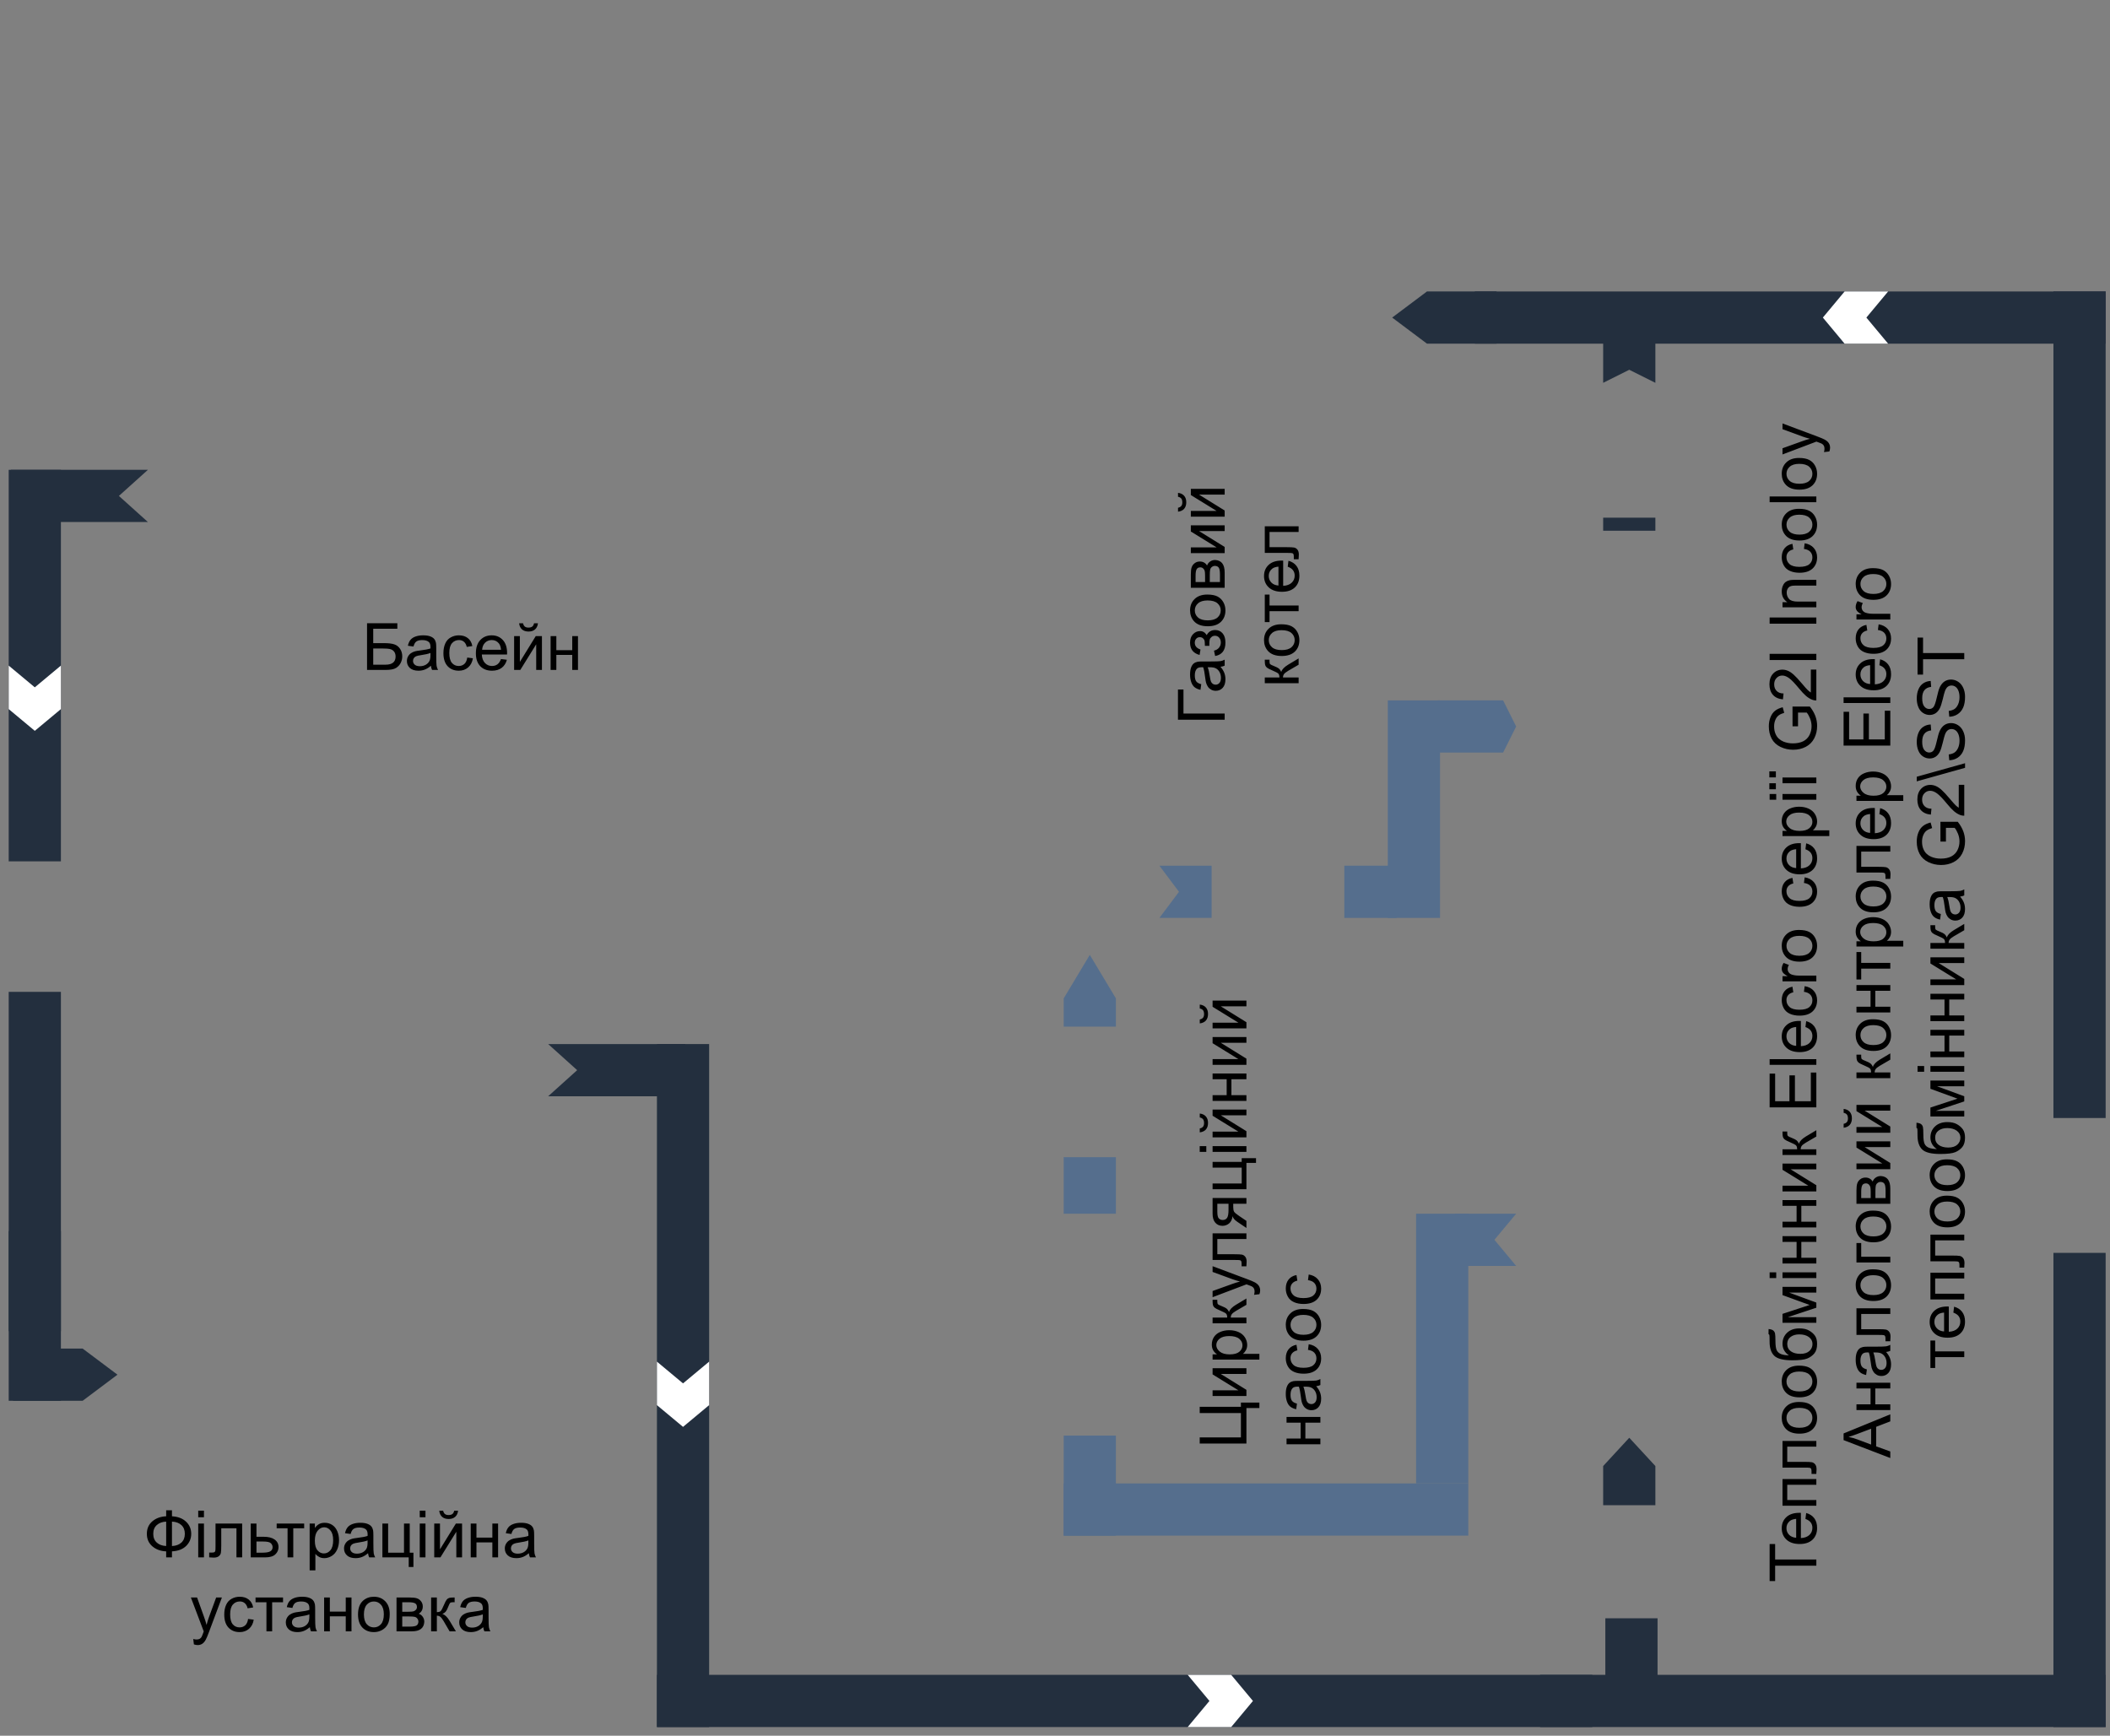 <svg width="485" height="399" viewBox="0 0 485 399" fill="none" xmlns="http://www.w3.org/2000/svg">
<rect x="0" y="0" width="485" height="399" fill="#808080" stroke="none"/>
<path d="M84.367 143.263H91.332V144.53H85.788V147.84H88.351C89.298 147.84 90.05 147.931 90.607 148.111C91.168 148.292 91.618 148.634 91.955 149.137C92.291 149.635 92.46 150.216 92.46 150.88C92.46 151.422 92.338 151.93 92.094 152.403C91.855 152.872 91.496 153.255 91.017 153.553C90.539 153.851 89.723 154 88.571 154H84.367V143.263ZM85.788 152.792H88.629C89.396 152.792 89.97 152.635 90.351 152.323C90.736 152.01 90.929 151.542 90.929 150.917C90.929 150.472 90.819 150.101 90.6 149.803C90.38 149.505 90.075 149.308 89.684 149.21C89.293 149.112 88.627 149.063 87.685 149.063H85.788V152.792ZM99.052 153.041C98.564 153.456 98.092 153.749 97.638 153.919C97.189 154.09 96.706 154.176 96.188 154.176C95.334 154.176 94.677 153.968 94.218 153.553C93.759 153.133 93.529 152.599 93.529 151.949C93.529 151.568 93.615 151.222 93.786 150.909C93.961 150.592 94.189 150.338 94.467 150.147C94.75 149.957 95.067 149.813 95.419 149.715C95.678 149.647 96.068 149.581 96.591 149.518C97.655 149.391 98.439 149.239 98.942 149.063C98.947 148.883 98.949 148.768 98.949 148.719C98.949 148.182 98.825 147.804 98.576 147.584C98.239 147.286 97.738 147.137 97.074 147.137C96.454 147.137 95.995 147.247 95.697 147.467C95.404 147.682 95.187 148.065 95.045 148.617L93.756 148.441C93.874 147.889 94.066 147.445 94.335 147.108C94.603 146.766 94.992 146.505 95.499 146.324C96.007 146.139 96.596 146.046 97.265 146.046C97.929 146.046 98.468 146.124 98.883 146.28C99.298 146.437 99.603 146.634 99.799 146.874C99.994 147.108 100.131 147.406 100.209 147.767C100.253 147.992 100.275 148.397 100.275 148.983V150.741C100.275 151.966 100.302 152.743 100.355 153.07C100.414 153.392 100.526 153.702 100.692 154H99.315C99.179 153.727 99.091 153.407 99.052 153.041ZM98.942 150.096C98.463 150.292 97.746 150.458 96.789 150.594C96.247 150.672 95.863 150.76 95.639 150.858C95.414 150.956 95.241 151.1 95.119 151.29C94.997 151.476 94.936 151.683 94.936 151.913C94.936 152.264 95.067 152.557 95.331 152.792C95.6 153.026 95.99 153.143 96.503 153.143C97.011 153.143 97.462 153.033 97.858 152.813C98.253 152.589 98.544 152.284 98.73 151.898C98.871 151.6 98.942 151.161 98.942 150.58V150.096ZM107.401 151.151L108.698 151.319C108.556 152.213 108.192 152.914 107.606 153.421C107.025 153.924 106.31 154.176 105.46 154.176C104.396 154.176 103.539 153.829 102.89 153.136C102.245 152.438 101.923 151.439 101.923 150.14C101.923 149.3 102.062 148.565 102.34 147.936C102.619 147.306 103.041 146.834 103.607 146.522C104.179 146.205 104.799 146.046 105.468 146.046C106.312 146.046 107.003 146.261 107.541 146.69C108.078 147.115 108.422 147.721 108.573 148.507L107.292 148.705C107.169 148.182 106.952 147.789 106.64 147.525C106.332 147.262 105.958 147.13 105.519 147.13C104.855 147.13 104.315 147.369 103.9 147.848C103.485 148.321 103.278 149.073 103.278 150.104C103.278 151.148 103.478 151.908 103.878 152.381C104.279 152.855 104.801 153.092 105.446 153.092C105.963 153.092 106.396 152.933 106.742 152.616C107.089 152.298 107.309 151.81 107.401 151.151ZM115.15 151.495L116.513 151.664C116.298 152.459 115.9 153.077 115.319 153.517C114.738 153.956 113.996 154.176 113.092 154.176C111.955 154.176 111.051 153.827 110.382 153.128C109.718 152.425 109.386 151.441 109.386 150.177C109.386 148.868 109.723 147.853 110.397 147.13C111.071 146.407 111.945 146.046 113.019 146.046C114.059 146.046 114.909 146.4 115.568 147.108C116.227 147.816 116.557 148.812 116.557 150.096C116.557 150.174 116.554 150.292 116.549 150.448H110.749C110.797 151.302 111.039 151.957 111.474 152.411C111.908 152.865 112.45 153.092 113.1 153.092C113.583 153.092 113.996 152.965 114.337 152.711C114.679 152.457 114.95 152.052 115.15 151.495ZM110.822 149.364H115.165C115.106 148.709 114.94 148.219 114.667 147.892C114.247 147.384 113.703 147.13 113.034 147.13C112.428 147.13 111.918 147.333 111.503 147.738C111.093 148.143 110.866 148.685 110.822 149.364ZM118.175 146.222H119.494V152.154L123.148 146.222H124.569V154H123.251V148.104L119.596 154H118.175V146.222ZM122.753 143.277H123.654C123.581 143.888 123.356 144.356 122.98 144.684C122.609 145.011 122.113 145.174 121.493 145.174C120.868 145.174 120.368 145.013 119.992 144.691C119.621 144.364 119.398 143.893 119.325 143.277H120.226C120.294 143.609 120.429 143.858 120.629 144.024C120.834 144.186 121.107 144.266 121.449 144.266C121.845 144.266 122.143 144.188 122.343 144.032C122.548 143.871 122.685 143.619 122.753 143.277ZM126.562 146.222H127.88V149.459H131.535V146.222H132.853V154H131.535V150.55H127.88V154H126.562V146.222Z" fill="black"/>
<path d="M38.195 348.552V347.175H39.528V348.552C40.895 348.625 41.974 349.038 42.765 349.79C43.556 350.537 43.952 351.467 43.952 352.58C43.952 353.669 43.568 354.594 42.802 355.356C42.035 356.118 40.944 356.538 39.528 356.616V358H38.195V356.616C36.925 356.567 35.868 356.181 35.023 355.458C34.179 354.731 33.756 353.771 33.756 352.58C33.756 351.384 34.176 350.427 35.016 349.709C35.861 348.991 36.92 348.605 38.195 348.552ZM39.528 349.768V355.393C40.446 355.349 41.169 355.083 41.696 354.594C42.223 354.106 42.487 353.435 42.487 352.58C42.487 351.74 42.228 351.076 41.71 350.588C41.193 350.095 40.465 349.821 39.528 349.768ZM38.195 349.775C37.311 349.814 36.596 350.075 36.049 350.559C35.502 351.042 35.228 351.716 35.228 352.58C35.228 353.435 35.497 354.106 36.034 354.594C36.576 355.083 37.296 355.346 38.195 355.385V349.775ZM45.563 348.779V347.263H46.881V348.779H45.563ZM45.563 358V350.222H46.881V358H45.563ZM49.54 350.222H55.663V358H54.352V351.313H50.858V355.188C50.858 356.091 50.829 356.687 50.77 356.975C50.712 357.263 50.551 357.514 50.287 357.729C50.023 357.944 49.643 358.051 49.145 358.051C48.837 358.051 48.483 358.032 48.083 357.993V356.894H48.661C48.935 356.894 49.13 356.867 49.247 356.813C49.364 356.755 49.442 356.665 49.481 356.542C49.52 356.42 49.54 356.022 49.54 355.349V350.222ZM57.633 350.222H58.952V353.261H60.622C61.71 353.261 62.548 353.474 63.134 353.898C63.725 354.318 64.02 354.899 64.02 355.642C64.02 356.291 63.773 356.848 63.28 357.312C62.792 357.771 62.008 358 60.929 358H57.633V350.222ZM58.952 356.916H60.336C61.171 356.916 61.767 356.813 62.123 356.608C62.48 356.403 62.658 356.083 62.658 355.649C62.658 355.312 62.526 355.012 62.262 354.748C61.998 354.484 61.415 354.353 60.512 354.353H58.952V356.916ZM63.595 350.222H69.916V351.313H67.411V358H66.1V351.313H63.595V350.222ZM71.176 360.981V350.222H72.377V351.232C72.66 350.837 72.98 350.542 73.336 350.346C73.693 350.146 74.125 350.046 74.633 350.046C75.297 350.046 75.883 350.217 76.391 350.559C76.898 350.9 77.282 351.384 77.54 352.009C77.799 352.629 77.929 353.31 77.929 354.052C77.929 354.848 77.785 355.566 77.497 356.206C77.213 356.84 76.798 357.329 76.251 357.67C75.71 358.007 75.138 358.176 74.538 358.176C74.098 358.176 73.703 358.083 73.351 357.897C73.004 357.712 72.719 357.478 72.494 357.194V360.981H71.176ZM72.37 354.155C72.37 355.156 72.572 355.896 72.978 356.374C73.383 356.853 73.874 357.092 74.45 357.092C75.036 357.092 75.536 356.845 75.951 356.352C76.371 355.854 76.581 355.085 76.581 354.045C76.581 353.054 76.376 352.312 75.966 351.818C75.561 351.325 75.075 351.079 74.508 351.079C73.947 351.079 73.449 351.342 73.014 351.87C72.585 352.392 72.37 353.154 72.37 354.155ZM84.601 357.041C84.113 357.456 83.642 357.749 83.188 357.919C82.738 358.09 82.255 358.176 81.737 358.176C80.883 358.176 80.226 357.968 79.767 357.553C79.308 357.133 79.079 356.599 79.079 355.949C79.079 355.568 79.164 355.222 79.335 354.909C79.511 354.592 79.738 354.338 80.016 354.147C80.299 353.957 80.617 353.813 80.968 353.715C81.227 353.647 81.618 353.581 82.14 353.518C83.205 353.391 83.988 353.239 84.491 353.063C84.496 352.883 84.499 352.768 84.499 352.719C84.499 352.182 84.374 351.804 84.125 351.584C83.788 351.286 83.288 351.137 82.624 351.137C82.003 351.137 81.544 351.247 81.247 351.467C80.954 351.682 80.736 352.065 80.595 352.617L79.306 352.441C79.423 351.889 79.616 351.445 79.884 351.108C80.153 350.766 80.541 350.505 81.049 350.324C81.557 350.139 82.145 350.046 82.814 350.046C83.478 350.046 84.018 350.124 84.433 350.28C84.848 350.437 85.153 350.634 85.348 350.874C85.543 351.108 85.68 351.406 85.758 351.767C85.802 351.992 85.824 352.397 85.824 352.983V354.741C85.824 355.966 85.851 356.743 85.905 357.07C85.963 357.392 86.076 357.702 86.242 358H84.865C84.728 357.727 84.64 357.407 84.601 357.041ZM84.491 354.096C84.013 354.292 83.295 354.458 82.338 354.594C81.796 354.672 81.413 354.76 81.188 354.858C80.963 354.956 80.79 355.1 80.668 355.29C80.546 355.476 80.485 355.683 80.485 355.913C80.485 356.264 80.617 356.557 80.88 356.792C81.149 357.026 81.54 357.143 82.052 357.143C82.56 357.143 83.012 357.033 83.407 356.813C83.803 356.589 84.093 356.284 84.279 355.898C84.42 355.6 84.491 355.161 84.491 354.58V354.096ZM87.897 350.222H89.215V356.916H92.863V350.222H94.181V356.916H95.031V360.205H93.947V358H87.897V350.222ZM96.481 348.779V347.263H97.799V348.779H96.481ZM96.481 358V350.222H97.799V358H96.481ZM99.814 350.222H101.132V356.154L104.787 350.222H106.208V358H104.889V352.104L101.234 358H99.814V350.222ZM104.391 347.277H105.292C105.219 347.888 104.994 348.356 104.618 348.684C104.247 349.011 103.751 349.174 103.131 349.174C102.506 349.174 102.006 349.013 101.63 348.691C101.259 348.364 101.037 347.893 100.963 347.277H101.864C101.933 347.609 102.067 347.858 102.267 348.024C102.472 348.186 102.746 348.266 103.087 348.266C103.483 348.266 103.781 348.188 103.981 348.032C104.186 347.871 104.323 347.619 104.391 347.277ZM108.2 350.222H109.518V353.459H113.173V350.222H114.491V358H113.173V354.55H109.518V358H108.2V350.222ZM121.559 357.041C121.071 357.456 120.6 357.749 120.146 357.919C119.696 358.09 119.213 358.176 118.695 358.176C117.841 358.176 117.184 357.968 116.725 357.553C116.266 357.133 116.037 356.599 116.037 355.949C116.037 355.568 116.122 355.222 116.293 354.909C116.469 354.592 116.696 354.338 116.974 354.147C117.257 353.957 117.575 353.813 117.926 353.715C118.185 353.647 118.576 353.581 119.098 353.518C120.163 353.391 120.946 353.239 121.449 353.063C121.454 352.883 121.457 352.768 121.457 352.719C121.457 352.182 121.332 351.804 121.083 351.584C120.746 351.286 120.246 351.137 119.582 351.137C118.961 351.137 118.502 351.247 118.205 351.467C117.912 351.682 117.694 352.065 117.553 352.617L116.264 352.441C116.381 351.889 116.574 351.445 116.842 351.108C117.111 350.766 117.499 350.505 118.007 350.324C118.515 350.139 119.103 350.046 119.772 350.046C120.436 350.046 120.976 350.124 121.391 350.28C121.806 350.437 122.111 350.634 122.306 350.874C122.501 351.108 122.638 351.406 122.716 351.767C122.76 351.992 122.782 352.397 122.782 352.983V354.741C122.782 355.966 122.809 356.743 122.863 357.07C122.921 357.392 123.034 357.702 123.2 358H121.823C121.686 357.727 121.598 357.407 121.559 357.041ZM121.449 354.096C120.971 354.292 120.253 354.458 119.296 354.594C118.754 354.672 118.371 354.76 118.146 354.858C117.921 354.956 117.748 355.1 117.626 355.29C117.504 355.476 117.443 355.683 117.443 355.913C117.443 356.264 117.575 356.557 117.838 356.792C118.107 357.026 118.498 357.143 119.01 357.143C119.518 357.143 119.97 357.033 120.365 356.813C120.761 356.589 121.051 356.284 121.237 355.898C121.378 355.6 121.449 355.161 121.449 354.58V354.096ZM44.567 377.996L44.42 376.758C44.709 376.836 44.96 376.875 45.175 376.875C45.468 376.875 45.702 376.826 45.878 376.729C46.054 376.631 46.198 376.494 46.31 376.318C46.393 376.187 46.527 375.859 46.713 375.337C46.737 375.264 46.776 375.156 46.83 375.015L43.878 367.222H45.299L46.918 371.726C47.128 372.297 47.316 372.898 47.482 373.528C47.633 372.922 47.814 372.332 48.024 371.755L49.687 367.222H51.005L48.046 375.132C47.728 375.986 47.482 376.575 47.306 376.897C47.072 377.332 46.803 377.649 46.501 377.849C46.198 378.054 45.836 378.157 45.416 378.157C45.163 378.157 44.879 378.103 44.567 377.996ZM57.025 372.151L58.322 372.319C58.18 373.213 57.816 373.914 57.23 374.421C56.649 374.924 55.934 375.176 55.084 375.176C54.02 375.176 53.163 374.829 52.514 374.136C51.869 373.438 51.547 372.439 51.547 371.14C51.547 370.3 51.686 369.565 51.964 368.936C52.243 368.306 52.665 367.834 53.231 367.522C53.803 367.205 54.423 367.046 55.092 367.046C55.937 367.046 56.627 367.261 57.165 367.69C57.702 368.115 58.046 368.721 58.197 369.507L56.916 369.705C56.794 369.182 56.576 368.789 56.264 368.525C55.956 368.262 55.583 368.13 55.143 368.13C54.479 368.13 53.94 368.369 53.524 368.848C53.109 369.321 52.902 370.073 52.902 371.104C52.902 372.148 53.102 372.908 53.502 373.381C53.903 373.855 54.425 374.092 55.07 374.092C55.587 374.092 56.02 373.933 56.366 373.616C56.713 373.298 56.933 372.81 57.025 372.151ZM58.739 367.222H65.06V368.313H62.555V375H61.244V368.313H58.739V367.222ZM71.22 374.041C70.731 374.456 70.26 374.749 69.806 374.919C69.357 375.09 68.874 375.176 68.356 375.176C67.501 375.176 66.845 374.968 66.386 374.553C65.927 374.133 65.697 373.599 65.697 372.949C65.697 372.568 65.783 372.222 65.954 371.909C66.129 371.592 66.356 371.338 66.635 371.147C66.918 370.957 67.235 370.813 67.587 370.715C67.846 370.647 68.236 370.581 68.759 370.518C69.823 370.391 70.607 370.239 71.11 370.063C71.115 369.883 71.117 369.768 71.117 369.719C71.117 369.182 70.993 368.804 70.744 368.584C70.407 368.286 69.906 368.137 69.242 368.137C68.622 368.137 68.163 368.247 67.865 368.467C67.572 368.682 67.355 369.065 67.213 369.617L65.924 369.441C66.041 368.889 66.234 368.445 66.503 368.108C66.772 367.766 67.16 367.505 67.668 367.324C68.175 367.139 68.764 367.046 69.433 367.046C70.097 367.046 70.636 367.124 71.051 367.28C71.466 367.437 71.772 367.634 71.967 367.874C72.162 368.108 72.299 368.406 72.377 368.767C72.421 368.992 72.443 369.397 72.443 369.983V371.741C72.443 372.966 72.47 373.743 72.523 374.07C72.582 374.392 72.694 374.702 72.86 375H71.483C71.347 374.727 71.259 374.407 71.22 374.041ZM71.11 371.096C70.631 371.292 69.914 371.458 68.957 371.594C68.415 371.672 68.031 371.76 67.807 371.858C67.582 371.956 67.409 372.1 67.287 372.29C67.165 372.476 67.103 372.683 67.103 372.913C67.103 373.264 67.235 373.557 67.499 373.792C67.768 374.026 68.158 374.143 68.671 374.143C69.179 374.143 69.63 374.033 70.026 373.813C70.421 373.589 70.712 373.284 70.897 372.898C71.039 372.6 71.11 372.161 71.11 371.58V371.096ZM74.501 367.222H75.819V370.459H79.474V367.222H80.793V375H79.474V371.55H75.819V375H74.501V367.222ZM82.294 371.111C82.294 369.67 82.694 368.604 83.495 367.91C84.164 367.334 84.98 367.046 85.941 367.046C87.011 367.046 87.885 367.397 88.564 368.101C89.242 368.799 89.582 369.766 89.582 371.001C89.582 372.002 89.43 372.791 89.127 373.367C88.83 373.938 88.393 374.382 87.816 374.7C87.245 375.017 86.62 375.176 85.941 375.176C84.853 375.176 83.971 374.827 83.297 374.128C82.628 373.43 82.294 372.424 82.294 371.111ZM83.649 371.111C83.649 372.107 83.866 372.854 84.301 373.352C84.735 373.845 85.282 374.092 85.941 374.092C86.596 374.092 87.14 373.843 87.575 373.345C88.009 372.847 88.227 372.087 88.227 371.067C88.227 370.105 88.007 369.377 87.567 368.884C87.133 368.386 86.591 368.137 85.941 368.137C85.282 368.137 84.735 368.384 84.301 368.877C83.866 369.37 83.649 370.115 83.649 371.111ZM91.142 367.222H94.181C94.928 367.222 95.482 367.285 95.844 367.412C96.21 367.534 96.522 367.761 96.781 368.093C97.045 368.425 97.177 368.823 97.177 369.287C97.177 369.658 97.099 369.983 96.942 370.261C96.791 370.535 96.561 370.764 96.254 370.95C96.62 371.072 96.923 371.301 97.162 371.638C97.406 371.97 97.528 372.366 97.528 372.825C97.48 373.562 97.216 374.109 96.737 374.465C96.259 374.822 95.563 375 94.65 375H91.142V367.222ZM92.46 370.496H93.866C94.428 370.496 94.814 370.466 95.023 370.408C95.233 370.349 95.421 370.232 95.587 370.056C95.753 369.875 95.836 369.661 95.836 369.412C95.836 369.001 95.69 368.716 95.397 368.555C95.109 368.394 94.613 368.313 93.91 368.313H92.46V370.496ZM92.46 373.916H94.196C94.943 373.916 95.456 373.831 95.734 373.66C96.012 373.484 96.159 373.184 96.173 372.759C96.173 372.51 96.093 372.28 95.932 372.07C95.77 371.855 95.561 371.721 95.302 371.667C95.043 371.609 94.628 371.58 94.057 371.58H92.46V373.916ZM99.096 367.222H100.414V370.583C100.834 370.583 101.127 370.503 101.293 370.342C101.464 370.181 101.713 369.712 102.04 368.936C102.299 368.32 102.509 367.915 102.67 367.72C102.831 367.524 103.017 367.393 103.227 367.324C103.437 367.256 103.773 367.222 104.237 367.222H104.501V368.313L104.135 368.306C103.788 368.306 103.566 368.357 103.468 368.459C103.366 368.567 103.209 368.887 103 369.419C102.799 369.927 102.616 370.278 102.45 370.474C102.284 370.669 102.028 370.847 101.681 371.008C102.248 371.16 102.804 371.687 103.351 372.59L104.794 375H103.344L101.938 372.59C101.649 372.107 101.398 371.79 101.183 371.638C100.968 371.482 100.712 371.404 100.414 371.404V375H99.096V367.222ZM111.078 374.041C110.59 374.456 110.119 374.749 109.665 374.919C109.215 375.09 108.732 375.176 108.214 375.176C107.36 375.176 106.703 374.968 106.244 374.553C105.785 374.133 105.556 373.599 105.556 372.949C105.556 372.568 105.641 372.222 105.812 371.909C105.988 371.592 106.215 371.338 106.493 371.147C106.776 370.957 107.094 370.813 107.445 370.715C107.704 370.647 108.095 370.581 108.617 370.518C109.682 370.391 110.465 370.239 110.968 370.063C110.973 369.883 110.976 369.768 110.976 369.719C110.976 369.182 110.851 368.804 110.602 368.584C110.265 368.286 109.765 368.137 109.101 368.137C108.48 368.137 108.021 368.247 107.724 368.467C107.431 368.682 107.213 369.065 107.072 369.617L105.783 369.441C105.9 368.889 106.093 368.445 106.361 368.108C106.63 367.766 107.018 367.505 107.526 367.324C108.034 367.139 108.622 367.046 109.291 367.046C109.955 367.046 110.495 367.124 110.91 367.28C111.325 367.437 111.63 367.634 111.825 367.874C112.021 368.108 112.157 368.406 112.235 368.767C112.279 368.992 112.301 369.397 112.301 369.983V371.741C112.301 372.966 112.328 373.743 112.382 374.07C112.44 374.392 112.553 374.702 112.719 375H111.342C111.205 374.727 111.117 374.407 111.078 374.041ZM110.968 371.096C110.49 371.292 109.772 371.458 108.815 371.594C108.273 371.672 107.89 371.76 107.665 371.858C107.44 371.956 107.267 372.1 107.145 372.29C107.023 372.476 106.962 372.683 106.962 372.913C106.962 373.264 107.094 373.557 107.357 373.792C107.626 374.026 108.017 374.143 108.529 374.143C109.037 374.143 109.489 374.033 109.884 373.813C110.28 373.589 110.57 373.284 110.756 372.898C110.897 372.6 110.968 372.161 110.968 371.58V371.096Z" fill="black"/>
<path d="M275.763 331.835L275.763 330.415L285.233 330.415L285.233 324.819L275.763 324.819L275.763 323.391L285.233 323.391L285.233 322.409L289.481 322.409L289.481 323.669L286.5 323.669L286.5 331.835L275.763 331.835ZM278.722 320.908L278.722 319.589L284.654 319.589L278.722 315.935L278.722 314.514L286.5 314.514L286.5 315.832L280.604 315.832L286.5 319.487L286.5 320.908L278.722 320.908ZM289.481 312.529L278.722 312.529L278.722 311.328L279.732 311.328C279.337 311.044 279.042 310.725 278.846 310.368C278.646 310.012 278.546 309.58 278.546 309.072C278.546 308.408 278.717 307.822 279.059 307.314C279.4 306.806 279.884 306.423 280.509 306.164C281.129 305.905 281.81 305.776 282.552 305.776C283.348 305.776 284.066 305.92 284.706 306.208C285.34 306.491 285.829 306.906 286.17 307.453C286.507 307.995 286.676 308.566 286.676 309.167C286.676 309.606 286.583 310.002 286.397 310.354C286.212 310.7 285.978 310.986 285.694 311.21L289.481 311.21L289.481 312.529ZM282.655 311.335C283.656 311.335 284.396 311.132 284.874 310.727C285.353 310.322 285.592 309.831 285.592 309.255C285.592 308.669 285.345 308.168 284.852 307.753C284.354 307.333 283.585 307.124 282.545 307.124C281.554 307.124 280.812 307.329 280.318 307.739C279.825 308.144 279.579 308.63 279.579 309.196C279.579 309.758 279.842 310.256 280.37 310.69C280.892 311.12 281.654 311.335 282.655 311.335ZM278.722 304.187L278.722 302.868L282.083 302.868C282.083 302.448 282.003 302.155 281.842 301.989C281.681 301.818 281.212 301.569 280.436 301.242C279.82 300.983 279.415 300.773 279.22 300.612C279.024 300.451 278.893 300.266 278.824 300.056C278.756 299.846 278.722 299.509 278.722 299.045L278.722 298.781L279.813 298.781L279.806 299.147C279.806 299.494 279.857 299.716 279.959 299.814C280.067 299.917 280.387 300.073 280.919 300.283C281.427 300.483 281.778 300.666 281.974 300.832C282.169 300.998 282.347 301.254 282.508 301.601C282.66 301.035 283.187 300.478 284.09 299.931L286.5 298.488L286.5 299.938L284.09 301.345C283.607 301.633 283.29 301.884 283.138 302.099C282.982 302.314 282.904 302.57 282.904 302.868L286.5 302.868L286.5 304.187L278.722 304.187ZM289.496 297.5L288.258 297.646C288.336 297.358 288.375 297.106 288.375 296.892C288.375 296.599 288.326 296.364 288.229 296.188C288.131 296.013 287.994 295.869 287.818 295.756C287.687 295.673 287.359 295.539 286.837 295.354C286.764 295.329 286.656 295.29 286.515 295.236L278.722 298.188L278.722 296.767L283.226 295.148C283.797 294.938 284.398 294.75 285.028 294.584C284.422 294.433 283.832 294.252 283.255 294.042L278.722 292.38L278.722 291.062L286.632 294.021C287.486 294.338 288.075 294.584 288.397 294.76C288.832 294.995 289.149 295.263 289.349 295.566C289.554 295.869 289.657 296.23 289.657 296.65C289.657 296.904 289.603 297.187 289.496 297.5ZM278.722 289.633L278.722 283.51L286.5 283.51L286.5 284.821L279.813 284.821L279.813 288.315L283.687 288.315C284.591 288.315 285.187 288.344 285.475 288.403C285.763 288.461 286.014 288.623 286.229 288.886C286.444 289.15 286.551 289.531 286.551 290.029C286.551 290.336 286.532 290.69 286.493 291.091L285.394 291.091L285.394 290.512C285.394 290.239 285.367 290.043 285.313 289.926C285.255 289.809 285.165 289.731 285.042 289.692C284.92 289.653 284.522 289.633 283.849 289.633L278.722 289.633ZM278.722 275.395L286.5 275.395L286.5 276.706L283.468 276.706L283.468 277.468C283.468 277.932 283.529 278.278 283.651 278.508C283.768 278.732 284.151 279.062 284.801 279.497L286.5 280.646L286.5 282.28L284.405 280.859C283.766 280.424 283.404 279.992 283.321 279.562C283.219 280.314 282.948 280.874 282.508 281.24C282.069 281.601 281.563 281.782 280.992 281.782C280.318 281.782 279.771 281.545 279.352 281.071C278.932 280.593 278.722 279.902 278.722 278.999L278.722 275.395ZM279.813 276.706L279.813 278.581C279.813 279.367 279.935 279.875 280.179 280.104C280.423 280.329 280.709 280.441 281.036 280.441C281.5 280.441 281.842 280.275 282.062 279.943C282.276 279.606 282.384 279.013 282.384 278.164L282.384 276.706L279.813 276.706ZM278.722 273.366L278.722 272.048L285.416 272.048L285.416 268.4L278.722 268.4L278.722 267.082L285.416 267.082L285.416 266.232L288.705 266.232L288.705 267.316L286.5 267.316L286.5 273.366L278.722 273.366ZM277.279 264.782L275.763 264.782L275.763 263.464L277.279 263.464L277.279 264.782ZM286.5 264.782L278.722 264.782L278.722 263.464L286.5 263.464L286.5 264.782ZM278.722 261.45L278.722 260.131L284.654 260.131L278.722 256.477L278.722 255.056L286.5 255.056L286.5 256.374L280.604 256.374L286.5 260.029L286.5 261.45L278.722 261.45ZM275.777 256.872L275.777 255.971C276.388 256.044 276.856 256.269 277.184 256.645C277.511 257.016 277.674 257.512 277.674 258.132C277.674 258.757 277.513 259.257 277.191 259.633C276.864 260.004 276.393 260.227 275.777 260.3L275.777 259.399C276.109 259.331 276.358 259.196 276.524 258.996C276.686 258.791 276.766 258.518 276.766 258.176C276.766 257.78 276.688 257.482 276.532 257.282C276.371 257.077 276.119 256.94 275.777 256.872ZM278.722 253.063L278.722 251.745L281.959 251.745L281.959 248.09L278.722 248.09L278.722 246.772L286.5 246.772L286.5 248.09L283.05 248.09L283.05 251.745L286.5 251.745L286.5 253.063L278.722 253.063ZM278.722 244.78L278.722 243.461L284.654 243.461L278.722 239.807L278.722 238.386L286.5 238.386L286.5 239.704L280.604 239.704L286.5 243.359L286.5 244.78L278.722 244.78ZM278.722 236.401L278.722 235.083L284.654 235.083L278.722 231.428L278.722 230.007L286.5 230.007L286.5 231.325L280.604 231.325L286.5 234.98L286.5 236.401L278.722 236.401ZM275.777 231.823L275.777 230.922C276.388 230.996 276.856 231.22 277.184 231.596C277.511 231.967 277.674 232.463 277.674 233.083C277.674 233.708 277.513 234.208 277.191 234.584C276.864 234.956 276.393 235.178 275.777 235.251L275.777 234.35C276.109 234.282 276.358 234.147 276.524 233.947C276.686 233.742 276.766 233.469 276.766 233.127C276.766 232.731 276.688 232.434 276.532 232.233C276.371 232.028 276.119 231.892 275.777 231.823ZM295.722 332.004L295.722 330.686L298.959 330.686L298.959 327.031L295.722 327.031L295.722 325.712L303.5 325.712L303.5 327.031L300.05 327.031L300.05 330.686L303.5 330.686L303.5 332.004L295.722 332.004ZM302.541 318.645C302.956 319.133 303.249 319.604 303.419 320.058C303.59 320.507 303.676 320.991 303.676 321.508C303.676 322.363 303.468 323.02 303.053 323.479C302.633 323.937 302.099 324.167 301.449 324.167C301.068 324.167 300.722 324.082 300.409 323.911C300.092 323.735 299.838 323.508 299.647 323.229C299.457 322.946 299.313 322.629 299.215 322.277C299.147 322.019 299.081 321.628 299.018 321.105C298.891 320.041 298.739 319.257 298.563 318.754C298.383 318.75 298.268 318.747 298.219 318.747C297.682 318.747 297.304 318.872 297.084 319.121C296.786 319.458 296.637 319.958 296.637 320.622C296.637 321.242 296.747 321.701 296.967 321.999C297.182 322.292 297.565 322.509 298.117 322.651L297.941 323.94C297.389 323.823 296.945 323.63 296.608 323.361C296.266 323.093 296.005 322.705 295.824 322.197C295.639 321.689 295.546 321.101 295.546 320.432C295.546 319.768 295.624 319.228 295.78 318.813C295.937 318.398 296.134 318.093 296.374 317.897C296.608 317.702 296.906 317.565 297.267 317.487C297.492 317.443 297.897 317.421 298.483 317.421L300.241 317.421C301.466 317.421 302.243 317.395 302.57 317.341C302.892 317.282 303.202 317.17 303.5 317.004L303.5 318.381C303.227 318.518 302.907 318.605 302.541 318.645ZM299.596 318.754C299.792 319.233 299.958 319.951 300.094 320.908C300.172 321.45 300.26 321.833 300.358 322.058C300.456 322.282 300.6 322.456 300.79 322.578C300.976 322.7 301.183 322.761 301.413 322.761C301.764 322.761 302.057 322.629 302.292 322.365C302.526 322.097 302.643 321.706 302.643 321.193C302.643 320.686 302.533 320.234 302.313 319.838C302.089 319.443 301.784 319.152 301.398 318.967C301.1 318.825 300.661 318.754 300.08 318.754L299.596 318.754ZM300.651 310.295L300.819 308.999C301.713 309.14 302.414 309.504 302.921 310.09C303.424 310.671 303.676 311.386 303.676 312.236C303.676 313.3 303.329 314.157 302.636 314.807C301.937 315.451 300.939 315.773 299.64 315.773C298.8 315.773 298.065 315.634 297.436 315.356C296.806 315.078 296.334 314.655 296.022 314.089C295.705 313.518 295.546 312.897 295.546 312.229C295.546 311.384 295.761 310.693 296.19 310.156C296.615 309.619 297.221 309.274 298.007 309.123L298.205 310.405C297.682 310.527 297.289 310.744 297.025 311.057C296.762 311.364 296.63 311.738 296.63 312.177C296.63 312.841 296.869 313.381 297.348 313.796C297.821 314.211 298.573 314.418 299.604 314.418C300.648 314.418 301.408 314.218 301.881 313.818C302.355 313.417 302.592 312.895 302.592 312.25C302.592 311.733 302.433 311.301 302.116 310.954C301.798 310.607 301.31 310.388 300.651 310.295ZM299.611 308.186C298.17 308.186 297.104 307.785 296.41 306.984C295.834 306.315 295.546 305.5 295.546 304.538C295.546 303.469 295.897 302.595 296.601 301.916C297.299 301.237 298.266 300.898 299.501 300.898C300.502 300.898 301.291 301.049 301.867 301.352C302.438 301.65 302.882 302.087 303.2 302.663C303.517 303.234 303.676 303.859 303.676 304.538C303.676 305.627 303.327 306.508 302.628 307.182C301.93 307.851 300.924 308.186 299.611 308.186ZM299.611 306.831C300.607 306.831 301.354 306.613 301.852 306.179C302.345 305.744 302.592 305.197 302.592 304.538C302.592 303.884 302.343 303.339 301.845 302.905C301.347 302.47 300.587 302.253 299.567 302.253C298.605 302.253 297.877 302.473 297.384 302.912C296.886 303.347 296.637 303.889 296.637 304.538C296.637 305.197 296.884 305.744 297.377 306.179C297.87 306.613 298.615 306.831 299.611 306.831ZM300.651 294.27L300.819 292.973C301.713 293.115 302.414 293.479 302.921 294.064C303.424 294.646 303.676 295.361 303.676 296.21C303.676 297.275 303.329 298.132 302.636 298.781C301.937 299.426 300.939 299.748 299.64 299.748C298.8 299.748 298.065 299.609 297.436 299.331C296.806 299.052 296.334 298.63 296.022 298.063C295.705 297.492 295.546 296.872 295.546 296.203C295.546 295.358 295.761 294.667 296.19 294.13C296.615 293.593 297.221 293.249 298.007 293.098L298.205 294.379C297.682 294.501 297.289 294.719 297.025 295.031C296.762 295.339 296.63 295.712 296.63 296.152C296.63 296.816 296.869 297.355 297.348 297.771C297.821 298.186 298.573 298.393 299.604 298.393C300.648 298.393 301.408 298.193 301.881 297.792C302.355 297.392 302.592 296.87 302.592 296.225C302.592 295.708 302.433 295.275 302.116 294.929C301.798 294.582 301.31 294.362 300.651 294.27Z" fill="black"/>
<path d="M270.763 165.44L270.763 158.497L272.03 158.497L272.03 164.02L281.5 164.02L281.5 165.44L270.763 165.44ZM280.541 153.275C280.956 153.763 281.249 154.234 281.419 154.688C281.59 155.138 281.676 155.621 281.676 156.139C281.676 156.993 281.468 157.65 281.053 158.109C280.633 158.568 280.099 158.797 279.449 158.797C279.068 158.797 278.722 158.712 278.409 158.541C278.092 158.365 277.838 158.138 277.647 157.86C277.457 157.577 277.313 157.259 277.215 156.908C277.147 156.649 277.081 156.258 277.018 155.736C276.891 154.671 276.739 153.888 276.563 153.385C276.383 153.38 276.268 153.377 276.219 153.377C275.682 153.377 275.304 153.502 275.084 153.751C274.786 154.088 274.637 154.588 274.637 155.252C274.637 155.873 274.747 156.332 274.967 156.629C275.182 156.922 275.565 157.14 276.117 157.281L275.941 158.57C275.389 158.453 274.945 158.26 274.608 157.992C274.266 157.723 274.005 157.335 273.824 156.827C273.639 156.319 273.546 155.731 273.546 155.062C273.546 154.398 273.624 153.858 273.78 153.443C273.937 153.028 274.134 152.723 274.374 152.528C274.608 152.333 274.906 152.196 275.267 152.118C275.492 152.074 275.897 152.052 276.483 152.052L278.241 152.052C279.466 152.052 280.243 152.025 280.57 151.971C280.892 151.913 281.202 151.8 281.5 151.634L281.5 153.011C281.227 153.148 280.907 153.236 280.541 153.275ZM277.596 153.385C277.792 153.863 277.958 154.581 278.094 155.538C278.172 156.08 278.26 156.463 278.358 156.688C278.456 156.913 278.6 157.086 278.79 157.208C278.976 157.33 279.183 157.391 279.413 157.391C279.764 157.391 280.057 157.259 280.292 156.996C280.526 156.727 280.643 156.336 280.643 155.824C280.643 155.316 280.533 154.864 280.313 154.469C280.089 154.073 279.784 153.783 279.398 153.597C279.1 153.456 278.661 153.385 278.08 153.385L277.596 153.385ZM277.984 148.456L276.952 148.456C276.947 147.899 276.925 147.521 276.886 147.32C276.847 147.115 276.729 146.922 276.534 146.742C276.339 146.561 276.095 146.471 275.802 146.471C275.445 146.471 275.162 146.59 274.952 146.83C274.737 147.064 274.63 147.369 274.63 147.745C274.63 148.487 275.067 149.007 275.941 149.305L275.736 150.558C274.276 150.167 273.546 149.225 273.546 147.73C273.546 146.9 273.773 146.251 274.227 145.782C274.681 145.309 275.223 145.072 275.853 145.072C276.488 145.072 276.993 145.379 277.369 145.995C277.579 145.604 277.848 145.311 278.175 145.116C278.497 144.92 278.88 144.823 279.325 144.823C280.023 144.823 280.589 145.077 281.024 145.584C281.458 146.092 281.676 146.803 281.676 147.716C281.676 149.488 280.887 150.516 279.31 150.799L279.046 149.562C279.544 149.449 279.93 149.222 280.204 148.88C280.477 148.534 280.614 148.138 280.614 147.694C280.614 147.25 280.489 146.881 280.24 146.588C279.986 146.29 279.664 146.141 279.273 146.141C278.971 146.141 278.707 146.234 278.482 146.419C278.258 146.605 278.119 146.803 278.065 147.013C278.006 147.223 277.977 147.604 277.977 148.155C277.977 148.199 277.979 148.299 277.984 148.456ZM277.611 143.958C276.17 143.958 275.104 143.558 274.41 142.757C273.834 142.088 273.546 141.273 273.546 140.311C273.546 139.242 273.897 138.368 274.601 137.689C275.299 137.01 276.266 136.671 277.501 136.671C278.502 136.671 279.291 136.822 279.867 137.125C280.438 137.423 280.882 137.86 281.2 138.436C281.517 139.007 281.676 139.632 281.676 140.311C281.676 141.4 281.327 142.281 280.628 142.955C279.93 143.624 278.924 143.958 277.611 143.958ZM277.611 142.604C278.607 142.604 279.354 142.386 279.852 141.952C280.345 141.517 280.592 140.97 280.592 140.311C280.592 139.657 280.343 139.112 279.845 138.678C279.347 138.243 278.587 138.026 277.567 138.026C276.605 138.026 275.877 138.246 275.384 138.685C274.886 139.12 274.637 139.662 274.637 140.311C274.637 140.97 274.884 141.517 275.377 141.952C275.87 142.386 276.615 142.604 277.611 142.604ZM273.722 135.111L273.722 132.071C273.722 131.324 273.785 130.77 273.912 130.409C274.034 130.042 274.261 129.73 274.593 129.471C274.925 129.208 275.323 129.076 275.787 129.076C276.158 129.076 276.483 129.154 276.761 129.31C277.035 129.461 277.264 129.691 277.45 129.999C277.572 129.632 277.801 129.33 278.138 129.09C278.47 128.846 278.866 128.724 279.325 128.724C280.062 128.773 280.609 129.037 280.965 129.515C281.322 129.994 281.5 130.689 281.5 131.603L281.5 135.111L273.722 135.111ZM276.996 133.792L276.996 132.386C276.996 131.825 276.966 131.439 276.908 131.229C276.849 131.019 276.732 130.831 276.556 130.665C276.375 130.499 276.161 130.416 275.912 130.416C275.501 130.416 275.216 130.562 275.055 130.855C274.894 131.144 274.813 131.639 274.813 132.342L274.813 133.792L276.996 133.792ZM280.416 133.792L280.416 132.057C280.416 131.31 280.331 130.797 280.16 130.519C279.984 130.24 279.684 130.094 279.259 130.079C279.01 130.079 278.78 130.16 278.57 130.321C278.355 130.482 278.221 130.692 278.167 130.951C278.109 131.209 278.08 131.625 278.08 132.196L278.08 133.792L280.416 133.792ZM273.722 127.149L273.722 125.831L279.654 125.831L273.722 122.176L273.722 120.755L281.5 120.755L281.5 122.074L275.604 122.074L281.5 125.729L281.5 127.149L273.722 127.149ZM273.722 118.771L273.722 117.452L279.654 117.452L273.722 113.797L273.722 112.376L281.5 112.376L281.5 113.695L275.604 113.695L281.5 117.35L281.5 118.771L273.722 118.771ZM270.777 114.193L270.777 113.292C271.388 113.365 271.856 113.59 272.184 113.966C272.511 114.337 272.674 114.833 272.674 115.453C272.674 116.078 272.513 116.578 272.191 116.954C271.864 117.325 271.393 117.547 270.777 117.621L270.777 116.72C271.109 116.651 271.358 116.517 271.524 116.317C271.686 116.112 271.766 115.838 271.766 115.497C271.766 115.101 271.688 114.803 271.532 114.603C271.371 114.398 271.119 114.261 270.777 114.193ZM290.722 157.047L290.722 155.729L294.083 155.729C294.083 155.309 294.003 155.016 293.842 154.85C293.681 154.679 293.212 154.43 292.436 154.103C291.82 153.844 291.415 153.634 291.22 153.473C291.024 153.312 290.893 153.126 290.824 152.916C290.756 152.706 290.722 152.369 290.722 151.905L290.722 151.642L291.813 151.642L291.806 152.008C291.806 152.354 291.857 152.577 291.959 152.674C292.067 152.777 292.387 152.933 292.919 153.143C293.427 153.343 293.778 153.526 293.974 153.692C294.169 153.858 294.347 154.115 294.508 154.461C294.66 153.895 295.187 153.338 296.09 152.792L298.5 151.349L298.5 152.799L296.09 154.205C295.607 154.493 295.29 154.745 295.138 154.959C294.982 155.174 294.904 155.431 294.904 155.729L298.5 155.729L298.5 157.047L290.722 157.047ZM294.611 150.792C293.17 150.792 292.104 150.392 291.41 149.591C290.834 148.922 290.546 148.106 290.546 147.145C290.546 146.075 290.897 145.201 291.601 144.522C292.299 143.844 293.266 143.504 294.501 143.504C295.502 143.504 296.291 143.656 296.867 143.958C297.438 144.256 297.882 144.693 298.2 145.27C298.517 145.841 298.676 146.466 298.676 147.145C298.676 148.233 298.327 149.115 297.628 149.789C296.93 150.458 295.924 150.792 294.611 150.792ZM294.611 149.437C295.607 149.437 296.354 149.22 296.852 148.785C297.345 148.351 297.592 147.804 297.592 147.145C297.592 146.49 297.343 145.946 296.845 145.511C296.347 145.077 295.587 144.859 294.567 144.859C293.605 144.859 292.877 145.079 292.384 145.519C291.886 145.953 291.637 146.495 291.637 147.145C291.637 147.804 291.884 148.351 292.377 148.785C292.87 149.22 293.615 149.437 294.611 149.437ZM290.722 142.999L290.722 136.678L291.813 136.678L291.813 139.183L298.5 139.183L298.5 140.494L291.813 140.494L291.813 142.999L290.722 142.999ZM295.995 130.27L296.164 128.907C296.959 129.122 297.577 129.52 298.017 130.101C298.456 130.682 298.676 131.424 298.676 132.328C298.676 133.465 298.327 134.369 297.628 135.038C296.925 135.702 295.941 136.034 294.677 136.034C293.368 136.034 292.353 135.697 291.63 135.023C290.907 134.349 290.546 133.475 290.546 132.401C290.546 131.361 290.9 130.511 291.608 129.852C292.316 129.193 293.312 128.863 294.596 128.863C294.674 128.863 294.792 128.866 294.948 128.871L294.948 134.671C295.802 134.623 296.457 134.381 296.911 133.946C297.365 133.512 297.592 132.97 297.592 132.32C297.592 131.837 297.465 131.424 297.211 131.083C296.957 130.741 296.552 130.47 295.995 130.27ZM293.864 134.598L293.864 130.255C293.209 130.313 292.719 130.479 292.392 130.753C291.884 131.173 291.63 131.717 291.63 132.386C291.63 132.992 291.833 133.502 292.238 133.917C292.643 134.327 293.185 134.554 293.864 134.598ZM290.722 127.098L290.722 120.975L298.5 120.975L298.5 122.286L291.813 122.286L291.813 125.78L295.687 125.78C296.591 125.78 297.187 125.809 297.475 125.868C297.763 125.926 298.014 126.087 298.229 126.351C298.444 126.615 298.551 126.996 298.551 127.494C298.551 127.801 298.532 128.155 298.493 128.556L297.394 128.556L297.394 127.977C297.394 127.704 297.367 127.508 297.313 127.391C297.255 127.274 297.165 127.196 297.042 127.157C296.92 127.118 296.522 127.098 295.849 127.098L290.722 127.098Z" fill="black"/>
<path d="M417.5 359.904L408.03 359.904L408.03 363.442L406.763 363.442L406.763 354.931L408.03 354.931L408.03 358.483L417.5 358.483L417.5 359.904ZM414.995 349.16L415.164 347.797C415.959 348.012 416.577 348.41 417.017 348.991C417.456 349.572 417.676 350.314 417.676 351.218C417.676 352.355 417.327 353.259 416.628 353.928C415.925 354.592 414.941 354.924 413.677 354.924C412.368 354.924 411.353 354.587 410.63 353.913C409.907 353.239 409.546 352.365 409.546 351.291C409.546 350.251 409.9 349.401 410.608 348.742C411.316 348.083 412.312 347.753 413.596 347.753C413.674 347.753 413.792 347.756 413.948 347.761L413.948 353.562C414.802 353.513 415.457 353.271 415.911 352.836C416.365 352.402 416.592 351.86 416.592 351.21C416.592 350.727 416.465 350.314 416.211 349.973C415.957 349.631 415.552 349.36 414.995 349.16ZM412.864 353.488L412.864 349.145C412.209 349.204 411.719 349.37 411.392 349.643C410.884 350.063 410.63 350.607 410.63 351.276C410.63 351.882 410.833 352.392 411.238 352.807C411.643 353.217 412.185 353.444 412.864 353.488ZM409.722 346.127L409.722 339.99L417.5 339.99L417.5 341.308L410.813 341.308L410.813 344.809L417.5 344.809L417.5 346.127L409.722 346.127ZM409.722 337.36L409.722 331.237L417.5 331.237L417.5 332.548L410.813 332.548L410.813 336.042L414.687 336.042C415.591 336.042 416.187 336.071 416.475 336.13C416.763 336.188 417.014 336.35 417.229 336.613C417.444 336.877 417.551 337.258 417.551 337.756C417.551 338.063 417.532 338.417 417.493 338.818L416.394 338.818L416.394 338.239C416.394 337.966 416.367 337.771 416.313 337.653C416.255 337.536 416.165 337.458 416.042 337.419C415.92 337.38 415.522 337.36 414.849 337.36L409.722 337.36ZM413.611 329.56C412.17 329.56 411.104 329.16 410.41 328.359C409.834 327.69 409.546 326.875 409.546 325.913C409.546 324.843 409.897 323.969 410.601 323.291C411.299 322.612 412.266 322.272 413.501 322.272C414.502 322.272 415.291 322.424 415.867 322.727C416.438 323.024 416.882 323.461 417.2 324.038C417.517 324.609 417.676 325.234 417.676 325.913C417.676 327.001 417.327 327.883 416.628 328.557C415.93 329.226 414.924 329.56 413.611 329.56ZM413.611 328.205C414.607 328.205 415.354 327.988 415.852 327.553C416.345 327.119 416.592 326.572 416.592 325.913C416.592 325.258 416.343 324.714 415.845 324.279C415.347 323.845 414.587 323.627 413.567 323.627C412.605 323.627 411.877 323.847 411.384 324.287C410.886 324.721 410.637 325.263 410.637 325.913C410.637 326.572 410.884 327.119 411.377 327.553C411.87 327.988 412.615 328.205 413.611 328.205ZM413.611 321.21C412.17 321.21 411.104 320.81 410.41 320.009C409.834 319.34 409.546 318.525 409.546 317.563C409.546 316.494 409.897 315.62 410.601 314.941C411.299 314.262 412.266 313.923 413.501 313.923C414.502 313.923 415.291 314.074 415.867 314.377C416.438 314.675 416.882 315.112 417.2 315.688C417.517 316.259 417.676 316.884 417.676 317.563C417.676 318.652 417.327 319.533 416.628 320.207C415.93 320.876 414.924 321.21 413.611 321.21ZM413.611 319.855C414.607 319.855 415.354 319.638 415.852 319.204C416.345 318.769 416.592 318.222 416.592 317.563C416.592 316.909 416.343 316.364 415.845 315.93C415.347 315.495 414.587 315.278 413.567 315.278C412.605 315.278 411.877 315.498 411.384 315.937C410.886 316.372 410.637 316.914 410.637 317.563C410.637 318.222 410.884 318.769 411.377 319.204C411.87 319.638 412.615 319.855 413.611 319.855ZM406.506 306.672L406.521 305.507C407.043 305.561 407.407 305.678 407.612 305.859C407.817 306.035 407.949 306.264 408.008 306.547C408.066 306.826 408.096 307.375 408.096 308.195C408.096 309.284 408.201 310.026 408.411 310.422C408.621 310.817 408.958 311.103 409.421 311.279C409.88 311.45 410.474 311.545 411.201 311.564C410.708 311.232 410.339 310.844 410.095 310.4C409.846 309.956 409.722 309.455 409.722 308.898C409.722 307.878 410.073 307.033 410.776 306.364C411.475 305.695 412.422 305.361 413.618 305.361C414.526 305.361 415.271 305.529 415.852 305.866C416.433 306.203 416.882 306.604 417.2 307.067C417.517 307.526 417.676 308.154 417.676 308.95C417.676 309.873 417.466 310.59 417.046 311.103C416.621 311.616 416.079 312.009 415.42 312.282C414.761 312.556 413.613 312.692 411.978 312.692C409.922 312.692 408.538 312.346 407.825 311.652C407.112 310.954 406.755 309.882 406.755 308.437C406.755 307.539 406.741 307.028 406.711 306.906C406.682 306.784 406.614 306.706 406.506 306.672ZM413.582 306.738C412.771 306.738 412.107 306.931 411.589 307.316C411.072 307.697 410.813 308.237 410.813 308.935C410.813 309.663 411.086 310.224 411.633 310.62C412.18 311.015 412.91 311.213 413.823 311.213C414.727 311.213 415.417 310.996 415.896 310.561C416.375 310.122 416.614 309.582 416.614 308.942C416.614 308.288 416.338 307.758 415.786 307.353C415.229 306.943 414.495 306.738 413.582 306.738ZM409.722 304.072L409.722 302.021L415.947 299.978L409.722 297.707L409.722 295.81L417.5 295.81L417.5 297.128L411.238 297.128L417.5 299.428L417.5 300.607L410.937 302.783L417.5 302.783L417.5 304.072L409.722 304.072ZM408.279 293.789L406.763 293.789L406.763 292.47L408.279 292.47L408.279 293.789ZM417.5 293.789L409.722 293.789L409.722 292.47L417.5 292.47L417.5 293.789ZM409.722 290.449L409.722 289.13L412.959 289.13L412.959 285.476L409.722 285.476L409.722 284.157L417.5 284.157L417.5 285.476L414.05 285.476L414.05 289.13L417.5 289.13L417.5 290.449L409.722 290.449ZM409.722 282.158L409.722 280.839L412.959 280.839L412.959 277.185L409.722 277.185L409.722 275.866L417.5 275.866L417.5 277.185L414.05 277.185L414.05 280.839L417.5 280.839L417.5 282.158L409.722 282.158ZM409.722 273.874L409.722 272.556L415.654 272.556L409.722 268.901L409.722 267.48L417.5 267.48L417.5 268.798L411.604 268.798L417.5 272.453L417.5 273.874L409.722 273.874ZM409.722 265.502L409.722 264.184L413.083 264.184C413.083 263.764 413.003 263.471 412.842 263.305C412.681 263.134 412.212 262.885 411.436 262.558C410.82 262.299 410.415 262.089 410.22 261.928C410.024 261.767 409.893 261.582 409.824 261.372C409.756 261.162 409.722 260.825 409.722 260.361L409.722 260.097L410.813 260.097L410.806 260.463C410.806 260.81 410.857 261.032 410.959 261.13C411.067 261.232 411.387 261.389 411.919 261.599C412.427 261.799 412.778 261.982 412.974 262.148C413.169 262.314 413.347 262.57 413.508 262.917C413.66 262.351 414.187 261.794 415.09 261.247L417.5 259.804L417.5 261.254L415.09 262.661C414.607 262.949 414.29 263.2 414.138 263.415C413.982 263.63 413.904 263.886 413.904 264.184L417.5 264.184L417.5 265.502L409.722 265.502ZM417.5 254.56L406.763 254.56L406.763 246.796L408.03 246.796L408.03 253.139L411.318 253.139L411.318 247.199L412.578 247.199L412.578 253.139L416.233 253.139L416.233 246.547L417.5 246.547L417.5 254.56ZM417.5 244.782L406.763 244.782L406.763 243.464L417.5 243.464L417.5 244.782ZM414.995 236.088L415.164 234.726C415.959 234.941 416.577 235.339 417.017 235.92C417.456 236.501 417.676 237.243 417.676 238.146C417.676 239.284 417.327 240.187 416.628 240.856C415.925 241.521 414.941 241.853 413.677 241.853C412.368 241.853 411.353 241.516 410.63 240.842C409.907 240.168 409.546 239.294 409.546 238.22C409.546 237.18 409.9 236.33 410.608 235.671C411.316 235.012 412.312 234.682 413.596 234.682C413.674 234.682 413.791 234.685 413.948 234.689L413.948 240.49C414.802 240.441 415.457 240.2 415.911 239.765C416.365 239.331 416.592 238.789 416.592 238.139C416.592 237.656 416.465 237.243 416.211 236.901C415.957 236.56 415.552 236.289 414.995 236.088ZM412.864 240.417L412.864 236.074C412.209 236.132 411.719 236.298 411.392 236.572C410.884 236.992 410.63 237.536 410.63 238.205C410.63 238.811 410.833 239.321 411.238 239.736C411.643 240.146 412.185 240.373 412.864 240.417ZM414.651 227.988L414.819 226.691C415.713 226.833 416.414 227.197 416.921 227.783C417.424 228.364 417.676 229.079 417.676 229.929C417.676 230.993 417.329 231.85 416.636 232.5C415.937 233.144 414.939 233.466 413.64 233.466C412.8 233.466 412.065 233.327 411.436 233.049C410.806 232.771 410.334 232.348 410.022 231.782C409.705 231.21 409.546 230.59 409.546 229.921C409.546 229.077 409.761 228.386 410.19 227.849C410.615 227.312 411.221 226.967 412.007 226.816L412.205 228.098C411.682 228.22 411.289 228.437 411.025 228.75C410.762 229.057 410.63 229.431 410.63 229.87C410.63 230.534 410.869 231.074 411.348 231.489C411.821 231.904 412.573 232.111 413.604 232.111C414.648 232.111 415.408 231.911 415.881 231.511C416.355 231.11 416.592 230.588 416.592 229.943C416.592 229.426 416.433 228.994 416.116 228.647C415.798 228.3 415.31 228.081 414.651 227.988ZM417.5 225.578L409.722 225.578L409.722 224.392L410.901 224.392C410.349 224.089 409.985 223.811 409.81 223.557C409.634 223.298 409.546 223.015 409.546 222.707C409.546 222.263 409.687 221.811 409.971 221.352L411.194 221.806C411.003 222.128 410.908 222.451 410.908 222.773C410.908 223.061 410.996 223.32 411.172 223.549C411.343 223.779 411.582 223.942 411.89 224.04C412.358 224.187 412.871 224.26 413.428 224.26L417.5 224.26L417.5 225.578ZM413.611 221.059C412.17 221.059 411.104 220.659 410.41 219.858C409.834 219.189 409.546 218.374 409.546 217.412C409.546 216.342 409.897 215.468 410.601 214.79C411.299 214.111 412.266 213.771 413.501 213.771C414.502 213.771 415.291 213.923 415.867 214.226C416.438 214.523 416.882 214.96 417.2 215.537C417.517 216.108 417.676 216.733 417.676 217.412C417.676 218.5 417.327 219.382 416.628 220.056C415.93 220.725 414.924 221.059 413.611 221.059ZM413.611 219.704C414.607 219.704 415.354 219.487 415.852 219.052C416.345 218.618 416.592 218.071 416.592 217.412C416.592 216.757 416.343 216.213 415.845 215.778C415.347 215.344 414.587 215.126 413.567 215.126C412.605 215.126 411.877 215.346 411.384 215.786C410.886 216.22 410.637 216.762 410.637 217.412C410.637 218.071 410.884 218.618 411.377 219.052C411.87 219.487 412.615 219.704 413.611 219.704ZM414.651 202.968L414.819 201.672C415.713 201.813 416.414 202.177 416.921 202.763C417.424 203.344 417.676 204.06 417.676 204.909C417.676 205.974 417.329 206.831 416.636 207.48C415.937 208.125 414.939 208.447 413.64 208.447C412.8 208.447 412.065 208.308 411.436 208.029C410.806 207.751 410.334 207.329 410.022 206.762C409.705 206.191 409.546 205.571 409.546 204.902C409.546 204.057 409.761 203.366 410.19 202.829C410.615 202.292 411.221 201.948 412.007 201.796L412.205 203.078C411.682 203.2 411.289 203.417 411.025 203.73C410.762 204.038 410.63 204.411 410.63 204.851C410.63 205.515 410.869 206.054 411.348 206.469C411.821 206.884 412.573 207.092 413.604 207.092C414.648 207.092 415.408 206.892 415.881 206.491C416.355 206.091 416.592 205.568 416.592 204.924C416.592 204.406 416.433 203.974 416.116 203.627C415.798 203.281 415.31 203.061 414.651 202.968ZM414.995 195.219L415.164 193.857C415.959 194.072 416.577 194.47 417.017 195.051C417.456 195.632 417.676 196.374 417.676 197.277C417.676 198.415 417.327 199.318 416.628 199.987C415.925 200.651 414.941 200.983 413.677 200.983C412.368 200.983 411.353 200.646 410.63 199.973C409.907 199.299 409.546 198.425 409.546 197.351C409.546 196.311 409.9 195.461 410.608 194.802C411.316 194.143 412.312 193.813 413.596 193.813C413.674 193.813 413.791 193.815 413.948 193.82L413.948 199.621C414.802 199.572 415.457 199.331 415.911 198.896C416.365 198.461 416.592 197.919 416.592 197.27C416.592 196.787 416.465 196.374 416.211 196.032C415.957 195.69 415.552 195.419 414.995 195.219ZM412.864 199.548L412.864 195.205C412.209 195.263 411.719 195.429 411.392 195.703C410.884 196.123 410.63 196.667 410.63 197.336C410.63 197.941 410.833 198.452 411.238 198.867C411.643 199.277 412.185 199.504 412.864 199.548ZM420.481 192.194L409.722 192.194L409.722 190.993L410.732 190.993C410.337 190.71 410.041 190.39 409.846 190.034C409.646 189.677 409.546 189.245 409.546 188.737C409.546 188.073 409.717 187.487 410.059 186.979C410.4 186.472 410.884 186.088 411.509 185.83C412.129 185.571 412.81 185.441 413.552 185.441C414.348 185.441 415.066 185.585 415.706 185.874C416.34 186.157 416.829 186.572 417.17 187.119C417.507 187.661 417.676 188.232 417.676 188.833C417.676 189.272 417.583 189.667 417.397 190.019C417.212 190.366 416.978 190.651 416.694 190.876L420.481 190.876L420.481 192.194ZM413.655 191C414.656 191 415.396 190.798 415.874 190.393C416.353 189.987 416.592 189.497 416.592 188.92C416.592 188.334 416.345 187.834 415.852 187.419C415.354 186.999 414.585 186.789 413.545 186.789C412.554 186.789 411.812 186.994 411.318 187.404C410.825 187.81 410.579 188.295 410.579 188.862C410.579 189.423 410.842 189.921 411.37 190.356C411.892 190.786 412.654 191 413.655 191ZM408.279 183.837L406.763 183.837L406.763 182.519L408.279 182.519L408.279 183.837ZM417.5 183.837L409.722 183.837L409.722 182.519L417.5 182.519L417.5 183.837ZM417.5 180.043L409.722 180.043L409.722 178.725L417.5 178.725L417.5 180.043ZM408.198 181.428L406.697 181.428L406.697 180.051L408.198 180.051L408.198 181.428ZM408.198 178.696L406.697 178.696L406.697 177.319L408.198 177.319L408.198 178.696ZM413.289 166.962L412.029 166.962L412.021 162.414L416.006 162.414C416.562 163.112 416.982 163.833 417.266 164.575C417.544 165.317 417.683 166.079 417.683 166.86C417.683 167.915 417.458 168.874 417.009 169.738C416.555 170.598 415.901 171.247 415.046 171.687C414.192 172.126 413.237 172.346 412.183 172.346C411.138 172.346 410.164 172.128 409.26 171.694C408.352 171.254 407.678 170.625 407.239 169.804C406.799 168.984 406.58 168.039 406.58 166.97C406.58 166.193 406.707 165.493 406.96 164.868C407.209 164.238 407.559 163.745 408.008 163.388C408.457 163.032 409.043 162.761 409.766 162.575L410.117 163.857C409.57 164.018 409.141 164.218 408.828 164.458C408.516 164.697 408.267 165.039 408.081 165.483C407.891 165.927 407.795 166.42 407.795 166.962C407.795 167.612 407.895 168.173 408.096 168.647C408.291 169.121 408.55 169.504 408.872 169.797C409.194 170.085 409.548 170.31 409.934 170.471C410.598 170.744 411.318 170.881 412.095 170.881C413.052 170.881 413.853 170.717 414.497 170.39C415.142 170.058 415.62 169.577 415.933 168.947C416.245 168.317 416.401 167.648 416.401 166.94C416.401 166.325 416.284 165.725 416.05 165.139C415.811 164.553 415.557 164.108 415.288 163.806L413.289 163.806L413.289 166.962ZM416.233 153.918L417.5 153.918L417.5 161.015C417.183 161.025 416.877 160.974 416.584 160.861C416.101 160.681 415.625 160.393 415.156 159.997C414.687 159.597 414.145 159.021 413.53 158.269C412.573 157.102 411.816 156.313 411.26 155.903C410.698 155.493 410.168 155.288 409.67 155.288C409.148 155.288 408.708 155.476 408.352 155.852C407.991 156.223 407.81 156.708 407.81 157.309C407.81 157.944 408 158.452 408.381 158.833C408.762 159.213 409.29 159.406 409.963 159.411L409.824 160.766C408.813 160.673 408.044 160.324 407.517 159.719C406.985 159.113 406.719 158.3 406.719 157.28C406.719 156.25 407.004 155.434 407.576 154.833C408.147 154.233 408.855 153.933 409.7 153.933C410.129 153.933 410.552 154.021 410.967 154.196C411.382 154.372 411.819 154.665 412.278 155.075C412.737 155.48 413.367 156.157 414.167 157.104C414.832 157.895 415.283 158.403 415.522 158.627C415.757 158.852 415.994 159.038 416.233 159.184L416.233 153.918ZM417.5 151.721L406.763 151.721L406.763 150.3L417.5 150.3L417.5 151.721ZM417.5 143.371L406.763 143.371L406.763 141.95L417.5 141.95L417.5 143.371ZM417.5 139.606L409.722 139.606L409.722 138.42L410.828 138.42C409.973 137.849 409.546 137.023 409.546 135.944C409.546 135.476 409.631 135.046 409.802 134.655C409.968 134.26 410.188 133.964 410.461 133.769C410.735 133.574 411.06 133.437 411.436 133.359C411.68 133.31 412.107 133.286 412.717 133.286L417.5 133.286L417.5 134.604L412.769 134.604C412.231 134.604 411.831 134.655 411.567 134.758C411.299 134.86 411.086 135.043 410.93 135.307C410.769 135.566 410.688 135.871 410.688 136.223C410.688 136.784 410.867 137.27 411.223 137.68C411.58 138.085 412.256 138.288 413.252 138.288L417.5 138.288L417.5 139.606ZM414.651 126.181L414.819 124.885C415.713 125.026 416.414 125.39 416.921 125.976C417.424 126.557 417.676 127.272 417.676 128.122C417.676 129.187 417.329 130.043 416.636 130.693C415.937 131.337 414.939 131.66 413.64 131.66C412.8 131.66 412.065 131.521 411.436 131.242C410.806 130.964 410.334 130.542 410.022 129.975C409.705 129.404 409.546 128.784 409.546 128.115C409.546 127.27 409.761 126.579 410.19 126.042C410.615 125.505 411.221 125.161 412.007 125.009L412.205 126.291C411.682 126.413 411.289 126.63 411.025 126.943C410.762 127.25 410.63 127.624 410.63 128.063C410.63 128.728 410.869 129.267 411.348 129.682C411.821 130.097 412.573 130.305 413.604 130.305C414.648 130.305 415.408 130.104 415.881 129.704C416.355 129.304 416.592 128.781 416.592 128.137C416.592 127.619 416.433 127.187 416.116 126.84C415.798 126.494 415.31 126.274 414.651 126.181ZM413.611 124.248C412.17 124.248 411.104 123.847 410.41 123.046C409.834 122.377 409.546 121.562 409.546 120.6C409.546 119.531 409.897 118.657 410.601 117.978C411.299 117.299 412.266 116.96 413.501 116.96C414.502 116.96 415.291 117.111 415.867 117.414C416.438 117.712 416.882 118.149 417.2 118.725C417.517 119.296 417.676 119.921 417.676 120.6C417.676 121.689 417.327 122.57 416.628 123.244C415.93 123.913 414.924 124.248 413.611 124.248ZM413.611 122.893C414.607 122.893 415.354 122.675 415.852 122.241C416.345 121.806 416.592 121.259 416.592 120.6C416.592 119.946 416.343 119.401 415.845 118.967C415.347 118.532 414.587 118.315 413.567 118.315C412.605 118.315 411.877 118.535 411.384 118.974C410.886 119.409 410.637 119.951 410.637 120.6C410.637 121.259 410.884 121.806 411.377 122.241C411.87 122.675 412.615 122.893 413.611 122.893ZM417.5 115.437L406.763 115.437L406.763 114.118L417.5 114.118L417.5 115.437ZM413.611 112.558C412.17 112.558 411.104 112.158 410.41 111.357C409.834 110.688 409.546 109.873 409.546 108.911C409.546 107.841 409.897 106.967 410.601 106.289C411.299 105.61 412.266 105.271 413.501 105.271C414.502 105.271 415.291 105.422 415.867 105.725C416.438 106.022 416.882 106.459 417.2 107.036C417.517 107.607 417.676 108.232 417.676 108.911C417.676 110 417.327 110.881 416.628 111.555C415.93 112.224 414.924 112.558 413.611 112.558ZM413.611 111.203C414.607 111.203 415.354 110.986 415.852 110.551C416.345 110.117 416.592 109.57 416.592 108.911C416.592 108.256 416.343 107.712 415.845 107.277C415.347 106.843 414.587 106.625 413.567 106.625C412.605 106.625 411.877 106.845 411.384 107.285C410.886 107.719 410.637 108.261 410.637 108.911C410.637 109.57 410.884 110.117 411.377 110.551C411.87 110.986 412.615 111.203 413.611 111.203ZM420.496 103.776L419.258 103.923C419.336 103.635 419.375 103.383 419.375 103.168C419.375 102.875 419.326 102.641 419.229 102.465C419.131 102.29 418.994 102.146 418.818 102.033C418.687 101.95 418.359 101.816 417.837 101.63C417.764 101.606 417.656 101.567 417.515 101.513L409.722 104.465L409.722 103.044L414.226 101.425C414.797 101.215 415.398 101.027 416.028 100.861C415.422 100.71 414.832 100.529 414.255 100.319L409.722 98.657L409.722 97.338L417.632 100.297C418.486 100.615 419.075 100.861 419.397 101.037C419.832 101.271 420.149 101.54 420.349 101.843C420.554 102.146 420.657 102.507 420.657 102.927C420.657 103.181 420.603 103.464 420.496 103.776ZM434.5 335.163L423.763 331.04L423.763 329.509L434.5 325.114L434.5 326.733L431.248 327.985L431.248 332.475L434.5 333.654L434.5 335.163ZM430.091 332.065L430.091 328.425L427.117 329.545C426.214 329.887 425.472 330.141 424.891 330.307C425.579 330.444 426.263 330.637 426.941 330.886L430.091 332.065ZM426.722 324.14L426.722 322.822L429.959 322.822L429.959 319.167L426.722 319.167L426.722 317.849L434.5 317.849L434.5 319.167L431.05 319.167L431.05 322.822L434.5 322.822L434.5 324.14L426.722 324.14ZM433.541 310.781C433.956 311.269 434.249 311.74 434.419 312.194C434.59 312.644 434.676 313.127 434.676 313.645C434.676 314.499 434.468 315.156 434.053 315.615C433.633 316.074 433.099 316.303 432.449 316.303C432.068 316.303 431.722 316.218 431.409 316.047C431.092 315.871 430.838 315.644 430.647 315.366C430.457 315.083 430.313 314.765 430.215 314.414C430.147 314.155 430.081 313.764 430.018 313.242C429.891 312.177 429.739 311.394 429.563 310.891C429.383 310.886 429.268 310.883 429.219 310.883C428.682 310.883 428.304 311.008 428.084 311.257C427.786 311.594 427.637 312.094 427.637 312.758C427.637 313.378 427.747 313.837 427.967 314.135C428.182 314.428 428.565 314.646 429.117 314.787L428.941 316.076C428.389 315.959 427.945 315.766 427.608 315.498C427.266 315.229 427.005 314.841 426.824 314.333C426.639 313.825 426.546 313.237 426.546 312.568C426.546 311.904 426.624 311.364 426.78 310.949C426.937 310.534 427.134 310.229 427.374 310.034C427.608 309.838 427.906 309.702 428.267 309.624C428.492 309.58 428.897 309.558 429.483 309.558L431.241 309.558C432.466 309.558 433.243 309.531 433.57 309.477C433.892 309.418 434.202 309.306 434.5 309.14L434.5 310.517C434.227 310.654 433.907 310.742 433.541 310.781ZM430.596 310.891C430.792 311.369 430.958 312.087 431.094 313.044C431.172 313.586 431.26 313.969 431.358 314.194C431.456 314.418 431.6 314.592 431.79 314.714C431.976 314.836 432.183 314.897 432.413 314.897C432.764 314.897 433.057 314.765 433.292 314.501C433.526 314.233 433.643 313.842 433.643 313.33C433.643 312.822 433.533 312.37 433.313 311.975C433.089 311.579 432.784 311.289 432.398 311.103C432.1 310.961 431.661 310.891 431.08 310.891L430.596 310.891ZM426.722 306.862L426.722 300.739L434.5 300.739L434.5 302.05L427.813 302.05L427.813 305.544L431.687 305.544C432.591 305.544 433.187 305.573 433.475 305.632C433.763 305.69 434.014 305.852 434.229 306.115C434.444 306.379 434.551 306.76 434.551 307.258C434.551 307.565 434.532 307.919 434.493 308.32L433.394 308.32L433.394 307.741C433.394 307.468 433.367 307.272 433.313 307.155C433.255 307.038 433.165 306.96 433.042 306.921C432.92 306.882 432.522 306.862 431.849 306.862L426.722 306.862ZM430.611 299.062C429.17 299.062 428.104 298.662 427.41 297.861C426.834 297.192 426.546 296.376 426.546 295.415C426.546 294.345 426.897 293.471 427.601 292.792C428.299 292.114 429.266 291.774 430.501 291.774C431.502 291.774 432.291 291.926 432.867 292.229C433.438 292.526 433.882 292.963 434.2 293.54C434.517 294.111 434.676 294.736 434.676 295.415C434.676 296.503 434.327 297.385 433.628 298.059C432.93 298.728 431.924 299.062 430.611 299.062ZM430.611 297.707C431.607 297.707 432.354 297.49 432.852 297.055C433.345 296.621 433.592 296.074 433.592 295.415C433.592 294.76 433.343 294.216 432.845 293.781C432.347 293.347 431.587 293.129 430.567 293.129C429.605 293.129 428.877 293.349 428.384 293.789C427.886 294.223 427.637 294.765 427.637 295.415C427.637 296.074 427.884 296.621 428.377 297.055C428.87 297.49 429.615 297.707 430.611 297.707ZM426.722 290.214L426.722 285.739L427.813 285.739L427.813 288.896L434.5 288.896L434.5 290.214L426.722 290.214ZM430.611 285.571C429.17 285.571 428.104 285.17 427.41 284.37C426.834 283.701 426.546 282.885 426.546 281.923C426.546 280.854 426.897 279.98 427.601 279.301C428.299 278.623 429.266 278.283 430.501 278.283C431.502 278.283 432.291 278.435 432.867 278.737C433.438 279.035 433.882 279.472 434.2 280.048C434.517 280.62 434.676 281.245 434.676 281.923C434.676 283.012 434.327 283.894 433.628 284.567C432.93 285.236 431.924 285.571 430.611 285.571ZM430.611 284.216C431.607 284.216 432.354 283.999 432.852 283.564C433.345 283.129 433.592 282.583 433.592 281.923C433.592 281.269 433.343 280.725 432.845 280.29C432.347 279.855 431.587 279.638 430.567 279.638C429.605 279.638 428.877 279.858 428.384 280.297C427.886 280.732 427.637 281.274 427.637 281.923C427.637 282.583 427.884 283.129 428.377 283.564C428.87 283.999 429.615 284.216 430.611 284.216ZM426.722 276.723L426.722 273.684C426.722 272.937 426.785 272.382 426.912 272.021C427.034 271.655 427.261 271.342 427.593 271.083C427.925 270.82 428.323 270.688 428.787 270.688C429.158 270.688 429.483 270.766 429.761 270.922C430.035 271.074 430.264 271.303 430.45 271.611C430.572 271.245 430.801 270.942 431.138 270.703C431.47 270.458 431.866 270.336 432.325 270.336C433.062 270.385 433.609 270.649 433.965 271.127C434.322 271.606 434.5 272.302 434.5 273.215L434.5 276.723L426.722 276.723ZM429.996 275.405L429.996 273.999C429.996 273.437 429.966 273.051 429.908 272.841C429.849 272.631 429.732 272.443 429.556 272.277C429.375 272.111 429.161 272.028 428.912 272.028C428.501 272.028 428.216 272.175 428.055 272.468C427.894 272.756 427.813 273.251 427.813 273.955L427.813 275.405L429.996 275.405ZM433.416 275.405L433.416 273.669C433.416 272.922 433.331 272.409 433.16 272.131C432.984 271.853 432.684 271.706 432.259 271.691C432.01 271.691 431.78 271.772 431.57 271.933C431.355 272.094 431.221 272.304 431.167 272.563C431.109 272.822 431.08 273.237 431.08 273.808L431.08 275.405L433.416 275.405ZM426.722 268.762L426.722 267.443L432.654 267.443L426.722 263.789L426.722 262.368L434.5 262.368L434.5 263.686L428.604 263.686L434.5 267.341L434.5 268.762L426.722 268.762ZM426.722 260.383L426.722 259.064L432.654 259.064L426.722 255.41L426.722 253.989L434.5 253.989L434.5 255.307L428.604 255.307L434.5 258.962L434.5 260.383L426.722 260.383ZM423.777 255.805L423.777 254.904C424.388 254.978 424.856 255.202 425.184 255.578C425.511 255.949 425.674 256.445 425.674 257.065C425.674 257.69 425.513 258.19 425.191 258.566C424.864 258.937 424.393 259.16 423.777 259.233L423.777 258.332C424.109 258.264 424.358 258.129 424.524 257.929C424.686 257.724 424.766 257.451 424.766 257.109C424.766 256.713 424.688 256.416 424.532 256.215C424.371 256.01 424.119 255.874 423.777 255.805ZM426.722 247.836L426.722 246.518L430.083 246.518C430.083 246.098 430.003 245.805 429.842 245.639C429.681 245.468 429.212 245.219 428.436 244.892C427.82 244.633 427.415 244.423 427.22 244.262C427.024 244.101 426.893 243.916 426.824 243.706C426.756 243.496 426.722 243.159 426.722 242.695L426.722 242.431L427.813 242.431L427.806 242.797C427.806 243.144 427.857 243.366 427.959 243.464C428.067 243.566 428.387 243.723 428.919 243.933C429.427 244.133 429.778 244.316 429.974 244.482C430.169 244.648 430.347 244.904 430.508 245.251C430.66 244.685 431.187 244.128 432.09 243.581L434.5 242.138L434.5 243.588L432.09 244.995C431.607 245.283 431.29 245.534 431.138 245.749C430.982 245.964 430.904 246.22 430.904 246.518L434.5 246.518L434.5 247.836L426.722 247.836ZM430.611 241.582C429.17 241.582 428.104 241.181 427.41 240.38C426.834 239.711 426.546 238.896 426.546 237.934C426.546 236.865 426.897 235.991 427.601 235.312C428.299 234.633 429.266 234.294 430.501 234.294C431.502 234.294 432.291 234.445 432.867 234.748C433.438 235.046 433.882 235.483 434.2 236.059C434.517 236.63 434.676 237.255 434.676 237.934C434.676 239.023 434.327 239.904 433.628 240.578C432.93 241.247 431.924 241.582 430.611 241.582ZM430.611 240.227C431.607 240.227 432.354 240.009 432.852 239.575C433.345 239.14 433.592 238.593 433.592 237.934C433.592 237.28 433.343 236.735 432.845 236.301C432.347 235.866 431.587 235.649 430.567 235.649C429.605 235.649 428.877 235.869 428.384 236.308C427.886 236.743 427.637 237.285 427.637 237.934C427.637 238.593 427.884 239.14 428.377 239.575C428.87 240.009 429.615 240.227 430.611 240.227ZM426.722 232.734L426.722 231.416L429.959 231.416L429.959 227.761L426.722 227.761L426.722 226.442L434.5 226.442L434.5 227.761L431.05 227.761L431.05 231.416L434.5 231.416L434.5 232.734L426.722 232.734ZM426.722 225.161L426.722 218.84L427.813 218.84L427.813 221.345L434.5 221.345L434.5 222.656L427.813 222.656L427.813 225.161L426.722 225.161ZM437.481 217.58L426.722 217.58L426.722 216.379L427.732 216.379C427.337 216.096 427.041 215.776 426.846 215.419C426.646 215.063 426.546 214.631 426.546 214.123C426.546 213.459 426.717 212.873 427.059 212.365C427.4 211.857 427.884 211.474 428.509 211.215C429.129 210.957 429.81 210.827 430.552 210.827C431.348 210.827 432.066 210.971 432.706 211.259C433.34 211.542 433.829 211.958 434.17 212.504C434.507 213.046 434.676 213.618 434.676 214.218C434.676 214.658 434.583 215.053 434.397 215.405C434.212 215.751 433.978 216.037 433.694 216.262L437.481 216.262L437.481 217.58ZM430.655 216.386C431.656 216.386 432.396 216.184 432.874 215.778C433.353 215.373 433.592 214.882 433.592 214.306C433.592 213.72 433.345 213.22 432.852 212.805C432.354 212.385 431.585 212.175 430.545 212.175C429.554 212.175 428.812 212.38 428.318 212.79C427.825 213.195 427.579 213.681 427.579 214.248C427.579 214.809 427.842 215.307 428.37 215.742C428.892 216.171 429.654 216.386 430.655 216.386ZM430.611 209.721C429.17 209.721 428.104 209.321 427.41 208.52C426.834 207.851 426.546 207.036 426.546 206.074C426.546 205.004 426.897 204.13 427.601 203.452C428.299 202.773 429.266 202.434 430.501 202.434C431.502 202.434 432.291 202.585 432.867 202.888C433.438 203.186 433.882 203.623 434.2 204.199C434.517 204.77 434.676 205.395 434.676 206.074C434.676 207.163 434.327 208.044 433.628 208.718C432.93 209.387 431.924 209.721 430.611 209.721ZM430.611 208.366C431.607 208.366 432.354 208.149 432.852 207.714C433.345 207.28 433.592 206.733 433.592 206.074C433.592 205.419 433.343 204.875 432.845 204.44C432.347 204.006 431.587 203.789 430.567 203.789C429.605 203.789 428.877 204.008 428.384 204.448C427.886 204.882 427.637 205.424 427.637 206.074C427.637 206.733 427.884 207.28 428.377 207.714C428.87 208.149 429.615 208.366 430.611 208.366ZM426.722 200.573L426.722 194.45L434.5 194.45L434.5 195.761L427.813 195.761L427.813 199.255L431.687 199.255C432.591 199.255 433.187 199.284 433.475 199.343C433.763 199.401 434.014 199.562 434.229 199.826C434.444 200.09 434.551 200.471 434.551 200.969C434.551 201.276 434.532 201.63 434.493 202.031L433.394 202.031L433.394 201.452C433.394 201.179 433.367 200.983 433.313 200.866C433.255 200.749 433.165 200.671 433.042 200.632C432.92 200.593 432.522 200.573 431.849 200.573L426.722 200.573ZM431.995 187.133L432.164 185.771C432.959 185.986 433.577 186.384 434.017 186.965C434.456 187.546 434.676 188.288 434.676 189.191C434.676 190.329 434.327 191.232 433.628 191.901C432.925 192.565 431.941 192.897 430.677 192.897C429.368 192.897 428.353 192.561 427.63 191.887C426.907 191.213 426.546 190.339 426.546 189.265C426.546 188.225 426.9 187.375 427.608 186.716C428.316 186.057 429.312 185.727 430.596 185.727C430.674 185.727 430.791 185.729 430.948 185.734L430.948 191.535C431.802 191.486 432.457 191.245 432.911 190.81C433.365 190.375 433.592 189.833 433.592 189.184C433.592 188.701 433.465 188.288 433.211 187.946C432.957 187.604 432.552 187.333 431.995 187.133ZM429.864 191.462L429.864 187.119C429.209 187.177 428.719 187.343 428.392 187.617C427.884 188.037 427.63 188.581 427.63 189.25C427.63 189.855 427.833 190.366 428.238 190.781C428.643 191.191 429.185 191.418 429.864 191.462ZM437.481 184.108L426.722 184.108L426.722 182.907L427.732 182.907C427.337 182.624 427.041 182.304 426.846 181.948C426.646 181.591 426.546 181.159 426.546 180.651C426.546 179.987 426.717 179.401 427.059 178.894C427.4 178.386 427.884 178.002 428.509 177.744C429.129 177.485 429.81 177.355 430.552 177.355C431.348 177.355 432.066 177.5 432.706 177.788C433.34 178.071 433.829 178.486 434.17 179.033C434.507 179.575 434.676 180.146 434.676 180.747C434.676 181.186 434.583 181.582 434.397 181.933C434.212 182.28 433.978 182.565 433.694 182.79L437.481 182.79L437.481 184.108ZM430.655 182.915C431.656 182.915 432.395 182.712 432.874 182.307C433.353 181.901 433.592 181.411 433.592 180.834C433.592 180.249 433.345 179.748 432.852 179.333C432.354 178.913 431.585 178.703 430.545 178.703C429.554 178.703 428.812 178.908 428.318 179.318C427.825 179.724 427.579 180.209 427.579 180.776C427.579 181.337 427.842 181.835 428.37 182.27C428.892 182.7 429.654 182.915 430.655 182.915ZM434.5 171.386L423.763 171.386L423.763 163.623L425.03 163.623L425.03 169.965L428.318 169.965L428.318 164.025L429.578 164.025L429.578 169.965L433.233 169.965L433.233 163.374L434.5 163.374L434.5 171.386ZM434.5 161.608L423.763 161.608L423.763 160.29L434.5 160.29L434.5 161.608ZM431.995 152.915L432.164 151.552C432.959 151.767 433.577 152.165 434.017 152.746C434.456 153.327 434.676 154.069 434.676 154.973C434.676 156.11 434.327 157.014 433.628 157.683C432.925 158.347 431.941 158.679 430.677 158.679C429.368 158.679 428.353 158.342 427.63 157.668C426.907 156.994 426.546 156.12 426.546 155.046C426.546 154.006 426.9 153.156 427.608 152.497C428.316 151.838 429.312 151.508 430.596 151.508C430.674 151.508 430.791 151.511 430.948 151.516L430.948 157.316C431.802 157.268 432.457 157.026 432.911 156.591C433.365 156.157 433.592 155.615 433.592 154.965C433.592 154.482 433.465 154.069 433.211 153.728C432.957 153.386 432.552 153.115 431.995 152.915ZM429.864 157.243L429.864 152.9C429.209 152.958 428.719 153.125 428.392 153.398C427.884 153.818 427.63 154.362 427.63 155.031C427.63 155.637 427.833 156.147 428.238 156.562C428.643 156.972 429.185 157.199 429.864 157.243ZM431.651 144.814L431.819 143.518C432.713 143.659 433.414 144.023 433.921 144.609C434.424 145.19 434.676 145.905 434.676 146.755C434.676 147.819 434.329 148.676 433.636 149.326C432.937 149.97 431.939 150.292 430.64 150.292C429.8 150.292 429.065 150.153 428.436 149.875C427.806 149.597 427.334 149.174 427.022 148.608C426.705 148.037 426.546 147.417 426.546 146.748C426.546 145.903 426.761 145.212 427.19 144.675C427.615 144.138 428.221 143.793 429.007 143.642L429.205 144.924C428.682 145.046 428.289 145.263 428.025 145.576C427.762 145.883 427.63 146.257 427.63 146.696C427.63 147.36 427.869 147.9 428.348 148.315C428.821 148.73 429.573 148.937 430.604 148.937C431.648 148.937 432.408 148.737 432.881 148.337C433.355 147.937 433.592 147.414 433.592 146.77C433.592 146.252 433.433 145.82 433.116 145.473C432.798 145.126 432.31 144.907 431.651 144.814ZM434.5 142.404L426.722 142.404L426.722 141.218L427.901 141.218C427.349 140.915 426.985 140.637 426.81 140.383C426.634 140.124 426.546 139.841 426.546 139.533C426.546 139.089 426.687 138.637 426.971 138.178L428.194 138.632C428.003 138.955 427.908 139.277 427.908 139.599C427.908 139.887 427.996 140.146 428.172 140.375C428.343 140.605 428.582 140.769 428.89 140.866C429.358 141.013 429.871 141.086 430.428 141.086L434.5 141.086L434.5 142.404ZM430.611 137.885C429.17 137.885 428.104 137.485 427.41 136.684C426.834 136.015 426.546 135.2 426.546 134.238C426.546 133.168 426.897 132.294 427.601 131.616C428.299 130.937 429.266 130.598 430.501 130.598C431.502 130.598 432.291 130.749 432.867 131.052C433.438 131.35 433.882 131.787 434.2 132.363C434.517 132.934 434.676 133.559 434.676 134.238C434.676 135.327 434.327 136.208 433.628 136.882C432.93 137.551 431.924 137.885 430.611 137.885ZM430.611 136.53C431.607 136.53 432.354 136.313 432.852 135.878C433.345 135.444 433.592 134.897 433.592 134.238C433.592 133.583 433.343 133.039 432.845 132.604C432.347 132.17 431.587 131.953 430.567 131.953C429.605 131.953 428.877 132.172 428.384 132.612C427.886 133.046 427.637 133.588 427.637 134.238C427.637 134.897 427.884 135.444 428.377 135.878C428.87 136.313 429.615 136.53 430.611 136.53ZM443.722 314.465L443.722 308.144L444.813 308.144L444.813 310.649L451.5 310.649L451.5 311.96L444.813 311.96L444.813 314.465L443.722 314.465ZM448.995 301.735L449.164 300.373C449.959 300.588 450.577 300.986 451.017 301.567C451.456 302.148 451.676 302.89 451.676 303.793C451.676 304.931 451.327 305.834 450.628 306.503C449.925 307.167 448.941 307.5 447.677 307.5C446.368 307.5 445.353 307.163 444.63 306.489C443.907 305.815 443.546 304.941 443.546 303.867C443.546 302.827 443.9 301.977 444.608 301.318C445.316 300.659 446.312 300.329 447.596 300.329C447.674 300.329 447.792 300.332 447.948 300.336L447.948 306.137C448.802 306.088 449.457 305.847 449.911 305.412C450.365 304.978 450.592 304.436 450.592 303.786C450.592 303.303 450.465 302.89 450.211 302.548C449.957 302.207 449.552 301.936 448.995 301.735ZM446.864 306.064L446.864 301.721C446.209 301.779 445.719 301.945 445.392 302.219C444.884 302.639 444.63 303.183 444.63 303.852C444.63 304.458 444.833 304.968 445.238 305.383C445.643 305.793 446.185 306.02 446.864 306.064ZM443.722 298.703L443.722 292.565L451.5 292.565L451.5 293.884L444.813 293.884L444.813 297.385L451.5 297.385L451.5 298.703L443.722 298.703ZM443.722 289.936L443.722 283.813L451.5 283.813L451.5 285.124L444.813 285.124L444.813 288.618L448.687 288.618C449.591 288.618 450.187 288.647 450.475 288.706C450.763 288.764 451.014 288.925 451.229 289.189C451.444 289.453 451.551 289.833 451.551 290.332C451.551 290.639 451.532 290.993 451.493 291.394L450.394 291.394L450.394 290.815C450.394 290.542 450.367 290.346 450.313 290.229C450.255 290.112 450.165 290.034 450.042 289.995C449.92 289.956 449.522 289.936 448.849 289.936L443.722 289.936ZM447.611 282.136C446.17 282.136 445.104 281.735 444.41 280.935C443.834 280.266 443.546 279.45 443.546 278.488C443.546 277.419 443.897 276.545 444.601 275.866C445.299 275.187 446.266 274.848 447.501 274.848C448.502 274.848 449.291 275 449.867 275.302C450.438 275.6 450.882 276.037 451.2 276.613C451.517 277.185 451.676 277.81 451.676 278.488C451.676 279.577 451.327 280.458 450.628 281.132C449.93 281.801 448.924 282.136 447.611 282.136ZM447.611 280.781C448.607 280.781 449.354 280.563 449.852 280.129C450.345 279.694 450.592 279.147 450.592 278.488C450.592 277.834 450.343 277.29 449.845 276.855C449.347 276.42 448.587 276.203 447.567 276.203C446.605 276.203 445.877 276.423 445.384 276.862C444.886 277.297 444.637 277.839 444.637 278.488C444.637 279.147 444.884 279.694 445.377 280.129C445.87 280.563 446.615 280.781 447.611 280.781ZM447.611 273.786C446.17 273.786 445.104 273.386 444.41 272.585C443.834 271.916 443.546 271.101 443.546 270.139C443.546 269.069 443.897 268.195 444.601 267.517C445.299 266.838 446.266 266.499 447.501 266.499C448.502 266.499 449.291 266.65 449.867 266.953C450.438 267.25 450.882 267.687 451.2 268.264C451.517 268.835 451.676 269.46 451.676 270.139C451.676 271.228 451.327 272.109 450.628 272.783C449.93 273.452 448.924 273.786 447.611 273.786ZM447.611 272.431C448.607 272.431 449.354 272.214 449.852 271.779C450.345 271.345 450.592 270.798 450.592 270.139C450.592 269.484 450.343 268.94 449.845 268.505C449.347 268.071 448.587 267.854 447.567 267.854C446.605 267.854 445.877 268.073 445.384 268.513C444.886 268.947 444.637 269.489 444.637 270.139C444.637 270.798 444.884 271.345 445.377 271.779C445.87 272.214 446.615 272.431 447.611 272.431ZM440.506 259.248L440.521 258.083C441.043 258.137 441.407 258.254 441.612 258.435C441.817 258.61 441.949 258.84 442.008 259.123C442.066 259.401 442.096 259.951 442.096 260.771C442.096 261.86 442.201 262.602 442.411 262.998C442.621 263.393 442.958 263.679 443.421 263.854C443.88 264.025 444.474 264.121 445.201 264.14C444.708 263.808 444.339 263.42 444.095 262.976C443.846 262.531 443.722 262.031 443.722 261.474C443.722 260.454 444.073 259.609 444.776 258.94C445.475 258.271 446.422 257.937 447.618 257.937C448.526 257.937 449.271 258.105 449.852 258.442C450.433 258.779 450.882 259.179 451.2 259.643C451.517 260.102 451.676 260.729 451.676 261.525C451.676 262.448 451.466 263.166 451.046 263.679C450.621 264.191 450.079 264.584 449.42 264.858C448.761 265.131 447.613 265.268 445.978 265.268C443.922 265.268 442.538 264.921 441.825 264.228C441.112 263.53 440.755 262.458 440.755 261.013C440.755 260.114 440.741 259.604 440.711 259.482C440.682 259.36 440.614 259.282 440.506 259.248ZM447.582 259.313C446.771 259.313 446.107 259.506 445.589 259.892C445.072 260.273 444.813 260.812 444.813 261.511C444.813 262.238 445.086 262.8 445.633 263.195C446.18 263.591 446.91 263.789 447.823 263.789C448.727 263.789 449.417 263.571 449.896 263.137C450.375 262.697 450.614 262.158 450.614 261.518C450.614 260.864 450.338 260.334 449.786 259.929C449.229 259.519 448.495 259.313 447.582 259.313ZM443.722 256.647L443.722 254.597L449.947 252.553L443.722 250.283L443.722 248.386L451.5 248.386L451.5 249.704L445.238 249.704L451.5 252.004L451.5 253.183L444.937 255.358L451.5 255.358L451.5 256.647L443.722 256.647ZM442.279 246.364L440.763 246.364L440.763 245.046L442.279 245.046L442.279 246.364ZM451.5 246.364L443.722 246.364L443.722 245.046L451.5 245.046L451.5 246.364ZM443.722 243.024L443.722 241.706L446.959 241.706L446.959 238.051L443.722 238.051L443.722 236.733L451.5 236.733L451.5 238.051L448.05 238.051L448.05 241.706L451.5 241.706L451.5 243.024L443.722 243.024ZM443.722 234.733L443.722 233.415L446.959 233.415L446.959 229.76L443.722 229.76L443.722 228.442L451.5 228.442L451.5 229.76L448.05 229.76L448.05 233.415L451.5 233.415L451.5 234.733L443.722 234.733ZM443.722 226.45L443.722 225.131L449.654 225.131L443.722 221.477L443.722 220.056L451.5 220.056L451.5 221.374L445.604 221.374L451.5 225.029L451.5 226.45L443.722 226.45ZM443.722 218.078L443.722 216.76L447.083 216.76C447.083 216.34 447.003 216.047 446.842 215.881C446.681 215.71 446.212 215.461 445.436 215.134C444.82 214.875 444.415 214.665 444.22 214.504C444.024 214.343 443.893 214.157 443.824 213.947C443.756 213.737 443.722 213.4 443.722 212.937L443.722 212.673L444.813 212.673L444.806 213.039C444.806 213.386 444.857 213.608 444.959 213.706C445.067 213.808 445.387 213.964 445.919 214.174C446.427 214.375 446.778 214.558 446.974 214.724C447.169 214.89 447.347 215.146 447.508 215.493C447.66 214.926 448.187 214.37 449.09 213.823L451.5 212.38L451.5 213.83L449.09 215.236C448.607 215.524 448.29 215.776 448.138 215.991C447.982 216.206 447.904 216.462 447.904 216.76L451.5 216.76L451.5 218.078L443.722 218.078ZM450.541 206.096C450.956 206.584 451.249 207.055 451.419 207.509C451.59 207.958 451.676 208.442 451.676 208.959C451.676 209.814 451.468 210.471 451.053 210.93C450.633 211.389 450.099 211.618 449.449 211.618C449.068 211.618 448.722 211.533 448.409 211.362C448.092 211.186 447.838 210.959 447.647 210.681C447.457 210.397 447.313 210.08 447.215 209.729C447.147 209.47 447.081 209.079 447.018 208.557C446.891 207.492 446.739 206.708 446.563 206.206C446.383 206.201 446.268 206.198 446.219 206.198C445.682 206.198 445.304 206.323 445.084 206.572C444.786 206.909 444.637 207.409 444.637 208.073C444.637 208.693 444.747 209.152 444.967 209.45C445.182 209.743 445.565 209.96 446.117 210.102L445.941 211.391C445.389 211.274 444.945 211.081 444.608 210.812C444.266 210.544 444.005 210.156 443.824 209.648C443.639 209.14 443.546 208.552 443.546 207.883C443.546 207.219 443.624 206.679 443.78 206.264C443.937 205.849 444.134 205.544 444.374 205.349C444.608 205.153 444.906 205.017 445.267 204.938C445.492 204.895 445.897 204.873 446.483 204.873L448.241 204.873C449.466 204.873 450.243 204.846 450.57 204.792C450.892 204.733 451.202 204.621 451.5 204.455L451.5 205.832C451.227 205.969 450.907 206.057 450.541 206.096ZM447.596 206.206C447.791 206.684 447.958 207.402 448.094 208.359C448.172 208.901 448.26 209.284 448.358 209.509C448.456 209.733 448.6 209.907 448.79 210.029C448.976 210.151 449.183 210.212 449.413 210.212C449.764 210.212 450.057 210.08 450.291 209.816C450.526 209.548 450.643 209.157 450.643 208.645C450.643 208.137 450.533 207.685 450.313 207.29C450.089 206.894 449.784 206.604 449.398 206.418C449.1 206.276 448.661 206.206 448.08 206.206L447.596 206.206ZM447.289 193.454L446.029 193.454L446.021 188.906L450.006 188.906C450.562 189.604 450.982 190.324 451.266 191.066C451.544 191.809 451.683 192.57 451.683 193.352C451.683 194.406 451.458 195.366 451.009 196.23C450.555 197.089 449.901 197.739 449.046 198.178C448.192 198.618 447.237 198.837 446.183 198.837C445.138 198.837 444.164 198.62 443.26 198.186C442.352 197.746 441.678 197.116 441.239 196.296C440.799 195.476 440.58 194.531 440.58 193.461C440.58 192.685 440.707 191.984 440.96 191.359C441.209 190.729 441.559 190.236 442.008 189.88C442.457 189.523 443.043 189.252 443.766 189.067L444.117 190.349C443.57 190.51 443.141 190.71 442.828 190.949C442.516 191.188 442.267 191.53 442.081 191.975C441.891 192.419 441.795 192.912 441.795 193.454C441.795 194.104 441.896 194.665 442.096 195.139C442.291 195.612 442.55 195.996 442.872 196.289C443.194 196.577 443.548 196.801 443.934 196.962C444.598 197.236 445.318 197.373 446.095 197.373C447.052 197.373 447.853 197.209 448.497 196.882C449.142 196.55 449.62 196.069 449.933 195.439C450.245 194.809 450.401 194.14 450.401 193.432C450.401 192.817 450.284 192.216 450.05 191.63C449.811 191.044 449.557 190.6 449.288 190.297L447.289 190.297L447.289 193.454ZM450.233 180.41L451.5 180.41L451.5 187.507C451.183 187.517 450.877 187.465 450.584 187.353C450.101 187.172 449.625 186.884 449.156 186.489C448.687 186.088 448.146 185.512 447.53 184.76C446.573 183.593 445.816 182.805 445.26 182.395C444.698 181.984 444.168 181.779 443.67 181.779C443.148 181.779 442.708 181.967 442.352 182.343C441.991 182.714 441.81 183.2 441.81 183.801C441.81 184.436 442 184.943 442.381 185.324C442.762 185.705 443.29 185.898 443.963 185.903L443.824 187.258C442.813 187.165 442.044 186.816 441.517 186.21C440.985 185.605 440.719 184.792 440.719 183.771C440.719 182.741 441.004 181.926 441.576 181.325C442.147 180.725 442.855 180.424 443.7 180.424C444.129 180.424 444.552 180.512 444.967 180.688C445.382 180.864 445.819 181.157 446.278 181.567C446.737 181.972 447.367 182.648 448.167 183.596C448.832 184.387 449.283 184.895 449.522 185.119C449.757 185.344 449.994 185.529 450.233 185.676L450.233 180.41ZM451.683 176.499L440.58 179.611L440.58 178.549L451.683 175.444L451.683 176.499ZM448.05 174.763L447.933 173.422C448.47 173.359 448.912 173.212 449.259 172.983C449.601 172.749 449.879 172.387 450.094 171.899C450.304 171.411 450.409 170.861 450.409 170.251C450.409 169.709 450.328 169.23 450.167 168.815C450.006 168.4 449.786 168.093 449.508 167.893C449.225 167.687 448.917 167.585 448.585 167.585C448.248 167.585 447.955 167.683 447.706 167.878C447.452 168.073 447.24 168.396 447.069 168.845C446.957 169.133 446.783 169.77 446.549 170.756C446.31 171.743 446.085 172.434 445.875 172.829C445.606 173.342 445.274 173.725 444.879 173.979C444.479 174.228 444.032 174.353 443.539 174.353C442.997 174.353 442.491 174.199 442.022 173.891C441.549 173.583 441.19 173.134 440.946 172.543C440.702 171.953 440.58 171.296 440.58 170.573C440.58 169.777 440.709 169.077 440.968 168.471C441.222 167.861 441.598 167.392 442.096 167.065C442.594 166.738 443.158 166.562 443.788 166.538L443.89 167.9C443.211 167.973 442.699 168.222 442.352 168.647C442.005 169.067 441.832 169.689 441.832 170.515C441.832 171.374 441.991 172.001 442.308 172.397C442.621 172.788 442.999 172.983 443.443 172.983C443.829 172.983 444.146 172.844 444.395 172.565C444.645 172.292 444.901 171.579 445.165 170.427C445.423 169.27 445.65 168.476 445.846 168.046C446.134 167.421 446.5 166.96 446.944 166.662C447.384 166.364 447.892 166.215 448.468 166.215C449.039 166.215 449.579 166.379 450.086 166.706C450.589 167.033 450.982 167.504 451.266 168.12C451.544 168.73 451.683 169.418 451.683 170.185C451.683 171.157 451.541 171.972 451.258 172.631C450.975 173.286 450.55 173.801 449.984 174.177C449.413 174.548 448.768 174.743 448.05 174.763ZM448.05 164.758L447.933 163.417C448.47 163.354 448.912 163.208 449.259 162.978C449.601 162.744 449.879 162.382 450.094 161.894C450.304 161.406 450.409 160.856 450.409 160.246C450.409 159.704 450.328 159.226 450.167 158.811C450.006 158.396 449.786 158.088 449.508 157.888C449.225 157.683 448.917 157.58 448.585 157.58C448.248 157.58 447.955 157.678 447.706 157.873C447.452 158.068 447.24 158.391 447.069 158.84C446.957 159.128 446.783 159.765 446.549 160.751C446.31 161.738 446.085 162.429 445.875 162.824C445.606 163.337 445.274 163.72 444.879 163.974C444.479 164.223 444.032 164.348 443.539 164.348C442.997 164.348 442.491 164.194 442.022 163.886C441.549 163.579 441.19 163.129 440.946 162.539C440.702 161.948 440.58 161.291 440.58 160.568C440.58 159.772 440.709 159.072 440.968 158.466C441.222 157.856 441.598 157.387 442.096 157.06C442.594 156.733 443.158 156.557 443.788 156.533L443.89 157.895C443.211 157.968 442.699 158.217 442.352 158.642C442.005 159.062 441.832 159.685 441.832 160.51C441.832 161.369 441.991 161.997 442.308 162.392C442.621 162.783 442.999 162.978 443.443 162.978C443.829 162.978 444.146 162.839 444.395 162.561C444.645 162.287 444.901 161.574 445.165 160.422C445.423 159.265 445.65 158.471 445.846 158.042C446.134 157.417 446.5 156.955 446.944 156.657C447.384 156.359 447.892 156.21 448.468 156.21C449.039 156.21 449.579 156.374 450.086 156.701C450.589 157.028 450.982 157.5 451.266 158.115C451.544 158.725 451.683 159.414 451.683 160.18C451.683 161.152 451.541 161.967 451.258 162.626C450.975 163.281 450.55 163.796 449.984 164.172C449.413 164.543 448.768 164.738 448.05 164.758ZM451.5 151.538L442.03 151.538L442.03 155.075L440.763 155.075L440.763 146.564L442.03 146.564L442.03 150.117L451.5 150.117L451.5 151.538Z" fill="black"/>
<path d="M2.5 108H34L27.333 114L34 120H2.5V108Z" fill="#232F3E"/>
<path d="M157.5 240H126L132.667 246L126 252H157.5V240Z" fill="#232F3E"/>
<rect x="14" y="108" width="90" height="12" transform="rotate(90 14 108)" fill="#232F3E"/>
<path d="M2 153L2 163L8 168L14 163L14 153L8 158L2 153Z" fill="white"/>
<rect x="14" y="228" width="78" height="12" transform="rotate(90 14 228)" fill="#232F3E"/>
<rect x="163" y="240" width="157" height="12" transform="rotate(90 163 240)" fill="#232F3E"/>
<rect x="369" y="390" width="18" height="12" transform="rotate(-90 369 390)" fill="#232F3E"/>
<path d="M368.5 88L368.5 76L380.5 76L380.5 88L374.5 85L368.5 88Z" fill="#232F3E"/>
<rect x="368.5" y="122" width="3" height="12" transform="rotate(-90 368.5 122)" fill="#232F3E"/>
<path d="M368.5 346L368.5 337L374.5 330.5L380.5 337L380.5 346L368.5 346Z" fill="#232F3E"/>
<rect x="321" y="211" width="12" height="12" transform="rotate(180 321 211)" fill="#556E8D"/>
<rect x="319" y="211" width="50" height="12" transform="rotate(-90 319 211)" fill="#556E8D"/>
<path d="M330.5 161H345.5L348.5 167L345.5 173H330.5V161Z" fill="#556E8D"/>
<path d="M278.5 211L266.5 211L271 205L266.5 199L278.5 199L278.5 211Z" fill="#556E8D"/>
<path d="M244.5 236L244.5 229.5L250.5 219.5L256.5 229.5L256.5 236L244.5 236Z" fill="#556E8D"/>
<path d="M334.5 279H348.5L343.5 285L348.5 291H334.5V279Z" fill="#556E8D"/>
<rect x="337.5" y="279" width="62" height="12" transform="rotate(90 337.5 279)" fill="#556E8D"/>
<rect x="244.5" y="341" width="93" height="12" fill="#556E8D"/>
<rect x="256.5" y="330" width="23" height="12" transform="rotate(90 256.5 330)" fill="#556E8D"/>
<rect x="256.5" y="266" width="13" height="12" transform="rotate(90 256.5 266)" fill="#556E8D"/>
<rect x="366" y="397" width="215" height="12" transform="rotate(-180 366 397)" fill="#232F3E"/>
<rect x="484" y="397" width="130" height="12" transform="rotate(-180 484 397)" fill="#232F3E"/>
<rect x="472" y="257" width="190" height="12" transform="rotate(-90 472 257)" fill="#232F3E"/>
<rect x="472" y="397" width="109" height="12" transform="rotate(-90 472 397)" fill="#232F3E"/>
<rect x="339" y="67" width="145" height="12" fill="#232F3E"/>
<rect x="14" y="283" width="39" height="12" transform="rotate(90 14 283)" fill="#232F3E"/>
<path d="M19 322L3 322L3 310L19 310L27 316L19 322Z" fill="#232F3E"/>
<path d="M328 79L344 79L344 67L328 67L320 73L328 79Z" fill="#232F3E"/>
<path d="M151 313L151 323L157 328L163 323L163 313L157 318L151 313Z" fill="white"/>
<path d="M273 397H283L288 391L283 385H273L278 391L273 397Z" fill="white"/>
<path d="M434 79H424L419 73L424 67H434L429 73L434 79Z" fill="white"/>
</svg>

